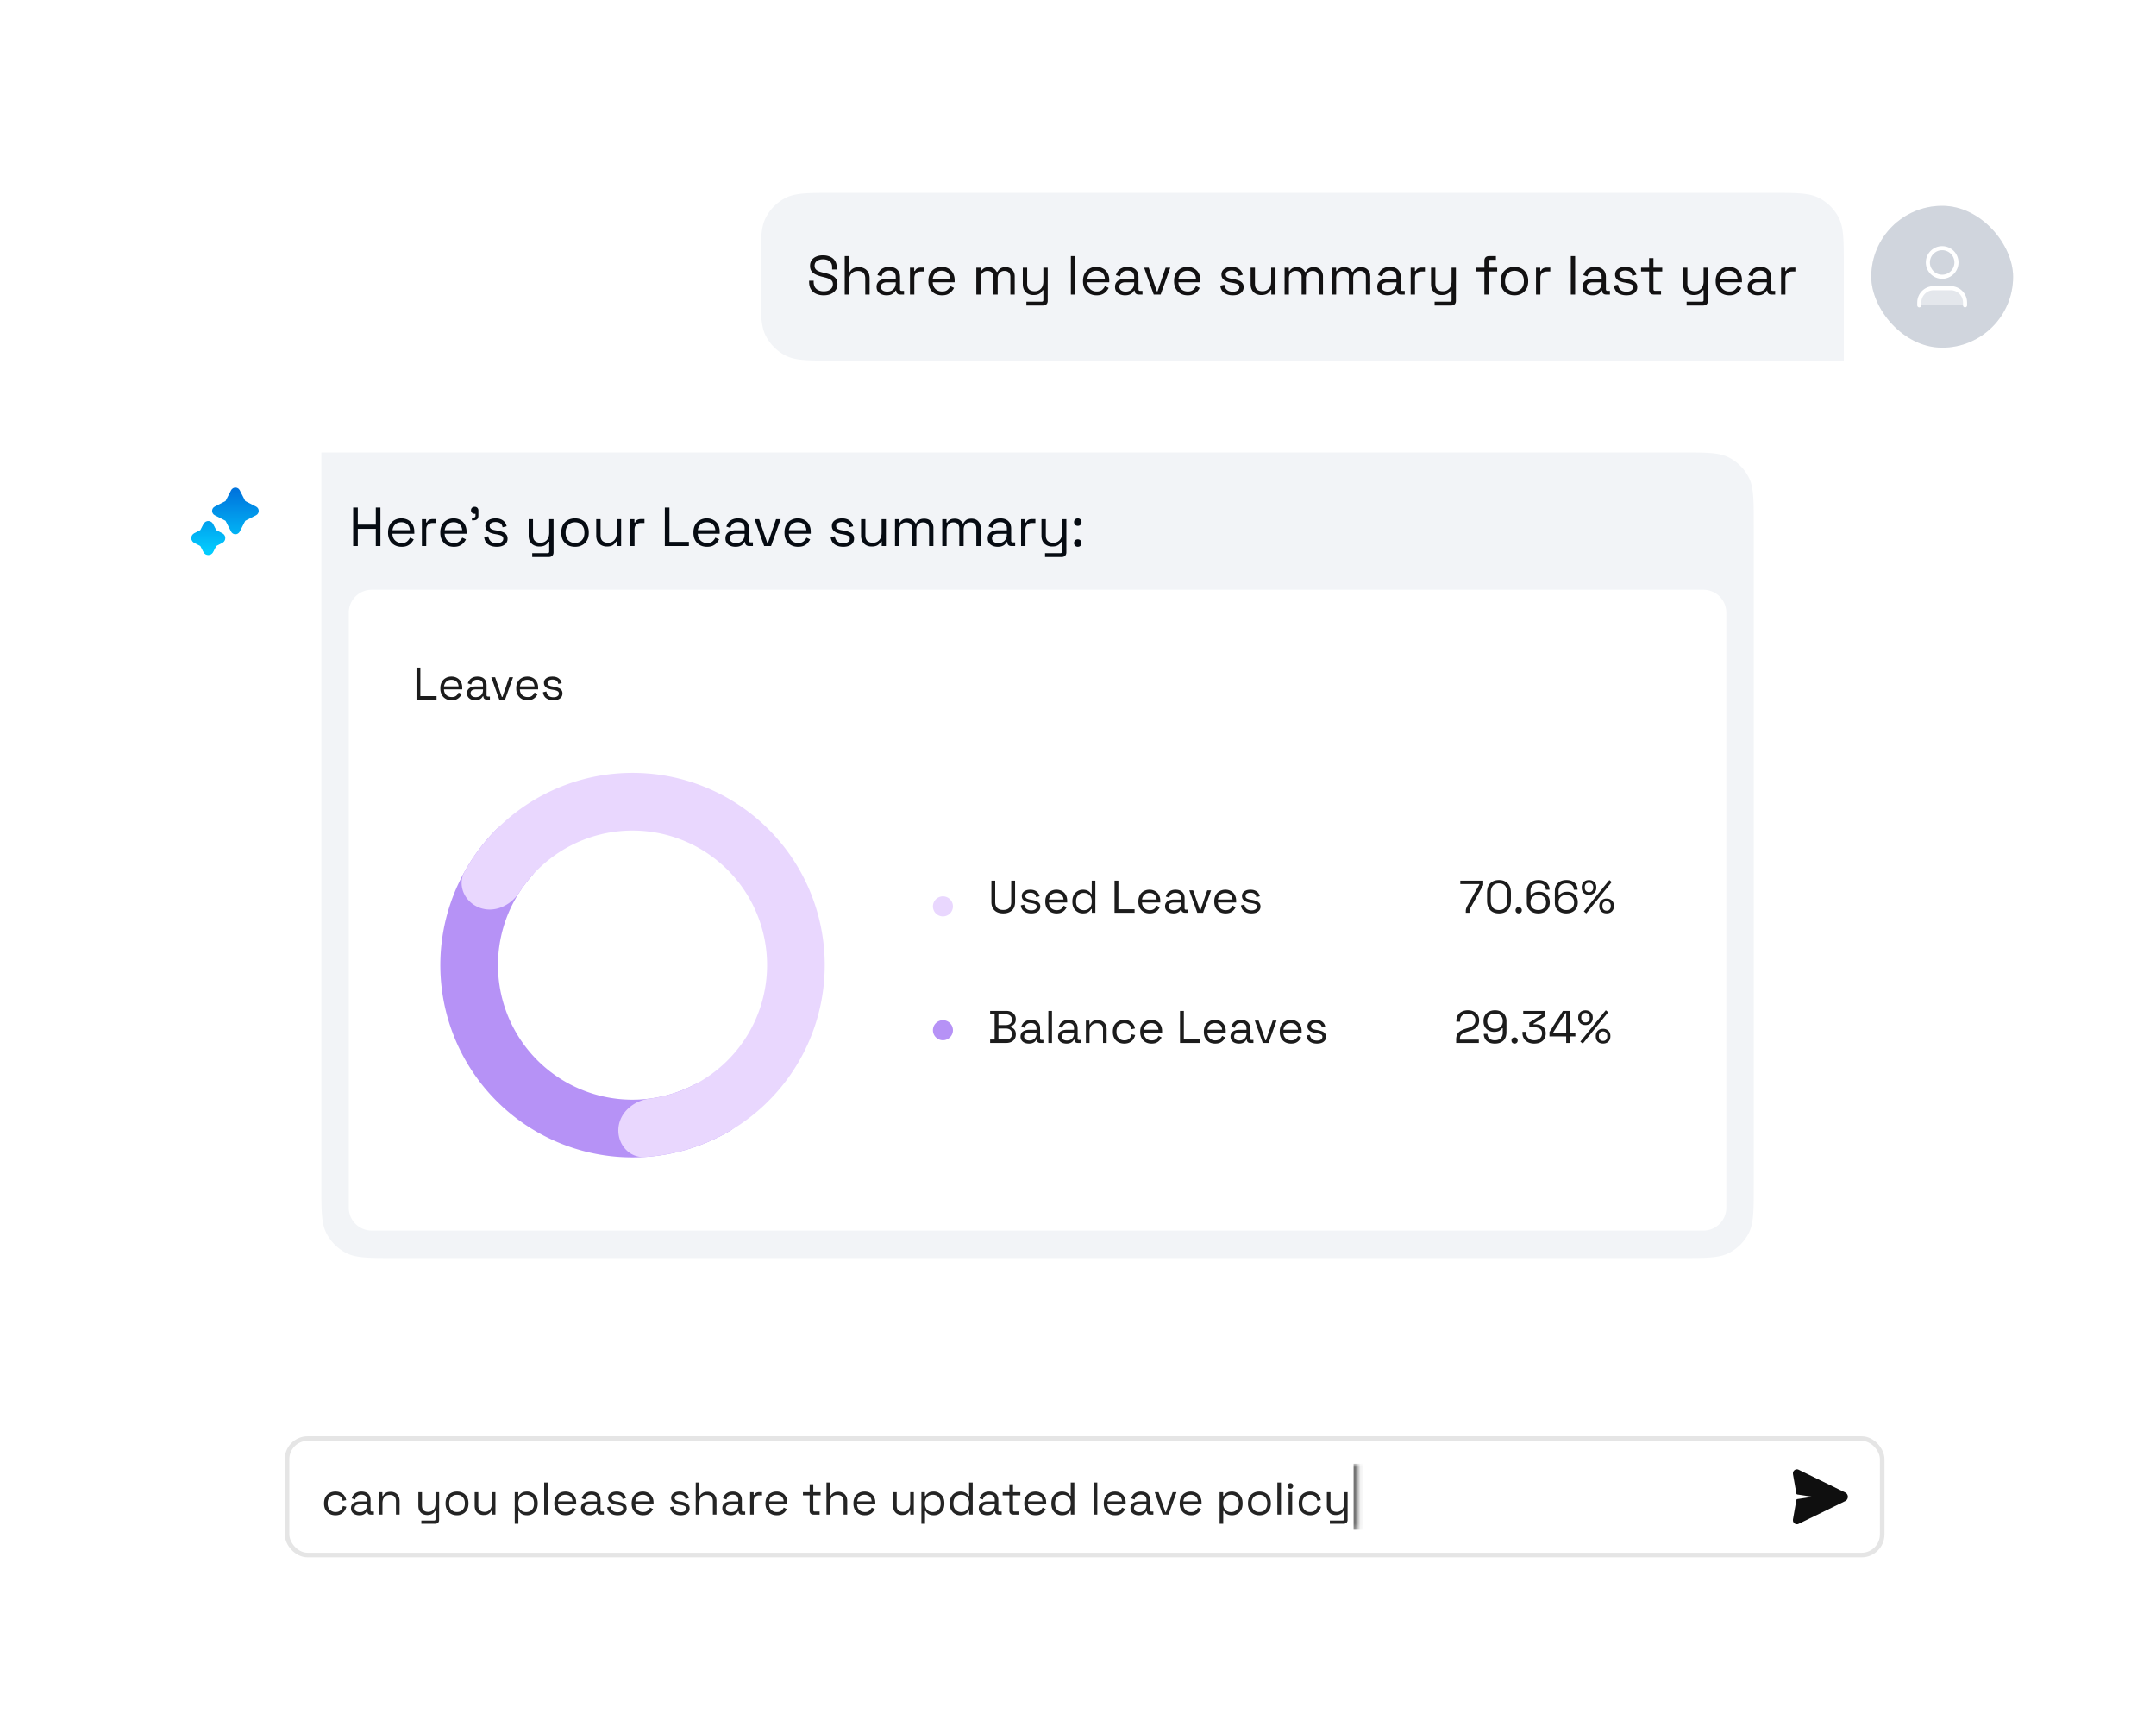 <svg xmlns="http://www.w3.org/2000/svg" width="424" height="337" fill="none" xmlns:v="https://vecta.io/nano"><style><![CDATA[.B{fill:#fff}.C{stroke-linejoin:round}.D{fill:#1c1c1c}.E{stroke-width:1.17}.F{color-interpolation-filters:sRGB}]]></style><g filter="url(#B)" class="B"><path d="M20 24.5a4.5 4.5 0 0 1 4.5-4.5h378a4.5 4.5 0 0 1 4.5 4.5v291a4.5 4.5 0 0 1-4.5 4.5h-378a4.5 4.5 0 0 1-4.5-4.5v-291z"/></g><path d="M149.602 52.31c0-5.041 0-7.561.981-9.486.862-1.693 2.239-3.07 3.933-3.933 1.925-.981 4.445-.981 9.486-.981h184.2c5.04 0 7.56 0 9.485.981a9 9 0 0 1 3.934 3.933c.981 1.925.981 4.446.981 9.486v18.6h-198.6c-5.041 0-7.561 0-9.486-.981a8.99 8.99 0 0 1-3.933-3.933c-.981-1.925-.981-4.445-.981-9.486v-4.2z" fill="#f2f4f7"/><path d="M161.982 58.061c-.547 0-1.037-.097-1.469-.292a2.34 2.34 0 0 1-1.026-.875c-.245-.396-.367-.889-.367-1.48v-.227h.896v.227c0 .626.184 1.094.551 1.404.367.302.839.454 1.415.454.59 0 1.04-.133 1.35-.4s.464-.601.464-1.004c0-.281-.072-.504-.216-.67-.136-.166-.331-.299-.583-.4-.252-.108-.547-.202-.885-.281l-.562-.14a6.27 6.27 0 0 1-1.166-.421 2.12 2.12 0 0 1-.8-.648c-.187-.274-.28-.623-.28-1.048s.104-.792.313-1.102c.216-.31.515-.547.896-.713.389-.166.835-.248 1.339-.248.512 0 .969.09 1.372.27.41.173.731.432.961.778.238.338.357.767.357 1.285v.454h-.897v-.454c0-.367-.079-.662-.237-.886-.152-.223-.364-.389-.638-.497-.266-.108-.572-.162-.918-.162-.496 0-.896.112-1.198.335-.303.216-.454.526-.454.929 0 .266.065.482.194.648s.314.302.551.41c.238.101.522.191.853.27l.562.14c.439.094.832.223 1.177.389.353.158.634.378.843.659.208.274.313.634.313 1.08s-.112.835-.335 1.166-.54.59-.95.778c-.404.18-.879.27-1.426.27zm4.139-.151v-7.56h.854v3.121h.151c.072-.158.18-.306.324-.443.151-.144.342-.263.572-.356.238-.094.537-.14.897-.14.396 0 .748.086 1.058.259a1.85 1.85 0 0 1 .756.734c.187.317.281.713.281 1.188v3.197h-.853v-3.132c0-.526-.134-.907-.4-1.145-.259-.238-.612-.356-1.058-.356-.512 0-.929.166-1.253.497-.317.331-.475.824-.475 1.48v2.657h-.854zm8.244.151a2.53 2.53 0 0 1-1.005-.194c-.302-.13-.54-.317-.712-.562s-.26-.544-.26-.896c0-.36.087-.655.26-.886.172-.238.41-.414.712-.529.303-.122.641-.184 1.016-.184h1.782v-.389c0-.374-.112-.67-.335-.886-.216-.216-.54-.324-.972-.324-.425 0-.756.104-.994.313-.237.202-.399.475-.486.821l-.799-.259c.086-.295.223-.562.41-.799a1.96 1.96 0 0 1 .746-.583c.316-.151.694-.227 1.134-.227.676 0 1.202.176 1.576.529.375.346.562.835.562 1.469v2.387c0 .216.101.324.302.324h.486v.724h-.745c-.237 0-.428-.065-.572-.194a.71.71 0 0 1-.216-.54v-.054h-.13a2.57 2.57 0 0 1-.324.432c-.129.144-.309.263-.54.356-.23.101-.529.151-.896.151zm.097-.734c.504 0 .911-.148 1.22-.443.317-.302.476-.724.476-1.264v-.119h-1.75c-.338 0-.619.076-.842.227-.216.144-.324.364-.324.659a.81.81 0 0 0 .334.691c.231.166.526.248.886.248zm4.495.583v-5.281h.832v.648h.151c.093-.23.237-.4.432-.508s.45-.162.767-.162h.626v.778h-.68c-.382 0-.692.108-.929.324-.231.209-.346.536-.346.983v3.218h-.853zm6.3.151c-.532 0-1-.112-1.404-.335a2.41 2.41 0 0 1-.939-.961c-.223-.41-.335-.886-.335-1.426v-.13c0-.547.112-1.026.335-1.436a2.36 2.36 0 0 1 .929-.95c.396-.23.849-.346 1.36-.346a2.63 2.63 0 0 1 1.318.324c.382.209.68.511.896.907s.324.86.324 1.393v.389h-4.309c.022.569.205 1.015.551 1.339.346.317.778.475 1.296.475.454 0 .803-.104 1.048-.313s.432-.457.561-.745l.735.356c-.108.223-.26.446-.454.67-.187.223-.436.41-.745.562-.303.151-.691.227-1.167.227zm-1.814-3.272h3.434c-.028-.49-.198-.871-.507-1.145-.303-.274-.691-.41-1.167-.41-.482 0-.878.137-1.188.41s-.5.655-.572 1.145zm8.56 3.121v-5.281h.832v.659h.151c.101-.187.267-.36.497-.518s.554-.238.972-.238c.41 0 .742.09.994.27a1.58 1.58 0 0 1 .561.659h.151a1.73 1.73 0 0 1 .551-.659c.252-.18.601-.27 1.048-.27.353 0 .662.072.929.216s.475.353.626.626c.158.266.238.587.238.961v3.575h-.854v-3.499c0-.353-.104-.63-.313-.832-.201-.209-.486-.313-.853-.313a1.3 1.3 0 0 0-.961.378c-.245.252-.367.616-.367 1.091v3.175h-.854v-3.499c0-.353-.104-.63-.313-.832-.201-.209-.486-.313-.853-.313a1.3 1.3 0 0 0-.961.378c-.245.252-.367.616-.367 1.091v3.175h-.854zm9.845 2.16v-.756h3.024c.209 0 .313-.108.313-.324v-1.922h-.151c-.072.151-.184.302-.335.454-.144.144-.335.263-.572.356-.238.086-.537.13-.897.13a2.29 2.29 0 0 1-1.058-.248 1.85 1.85 0 0 1-.756-.734c-.18-.324-.27-.72-.27-1.188v-3.208h.853v3.143c0 .518.13.896.389 1.134.266.238.623.356 1.069.356.504 0 .918-.166 1.242-.497s.486-.824.486-1.48v-2.657h.853v6.512c0 .288-.082.515-.248.68-.158.166-.392.248-.702.248h-3.24zm8.75-2.16v-7.56h.853v7.56h-.853zm5.066.151c-.533 0-1.001-.112-1.404-.335a2.42 2.42 0 0 1-.94-.961c-.223-.41-.334-.886-.334-1.426v-.13c0-.547.111-1.026.334-1.436s.533-.727.929-.95c.396-.23.85-.346 1.361-.346a2.63 2.63 0 0 1 1.318.324c.381.209.68.511.896.907s.324.86.324 1.393v.389h-4.309c.021.569.205 1.015.551 1.339.345.317.777.475 1.296.475.453 0 .802-.104 1.047-.313s.432-.457.562-.745l.734.356c-.108.223-.259.446-.453.67a2.24 2.24 0 0 1-.746.562c-.302.151-.691.227-1.166.227zm-1.814-3.272h3.434c-.029-.49-.198-.871-.508-1.145-.302-.274-.691-.41-1.166-.41-.482 0-.878.137-1.188.41s-.5.655-.572 1.145zm7.406 3.272a2.52 2.52 0 0 1-1.004-.194c-.303-.13-.54-.317-.713-.562s-.259-.544-.259-.896c0-.36.086-.655.259-.886.173-.238.41-.414.713-.529.302-.122.641-.184 1.015-.184h1.782v-.389c0-.374-.112-.67-.335-.886-.216-.216-.54-.324-.972-.324-.425 0-.756.104-.993.313-.238.202-.4.475-.486.821l-.8-.259c.087-.295.224-.562.411-.799a1.95 1.95 0 0 1 .745-.583c.317-.151.695-.227 1.134-.227.677 0 1.202.176 1.577.529.374.346.561.835.561 1.469v2.387c0 .216.101.324.303.324h.486v.724h-.745c-.238 0-.429-.065-.573-.194a.71.71 0 0 1-.216-.54v-.054h-.129c-.08.137-.188.281-.324.432-.13.144-.31.263-.54.356-.231.101-.53.151-.897.151zm.097-.734c.504 0 .911-.148 1.221-.443.317-.302.475-.724.475-1.264v-.119h-1.75c-.338 0-.619.076-.842.227-.216.144-.324.364-.324.659s.112.526.335.691c.23.166.525.248.885.248zm5.539.583l-1.89-5.281h.907l1.588 4.644h.151l1.588-4.644h.907l-1.89 5.281h-1.361zm6.681.151c-.533 0-1.001-.112-1.404-.335a2.41 2.41 0 0 1-.94-.961c-.223-.41-.335-.886-.335-1.426v-.13c0-.547.112-1.026.335-1.436a2.36 2.36 0 0 1 .929-.95c.396-.23.849-.346 1.361-.346.496 0 .936.108 1.317.324a2.22 2.22 0 0 1 .897.907c.216.396.324.86.324 1.393v.389h-4.31c.022.569.206 1.015.551 1.339.346.317.778.475 1.296.475.454 0 .803-.104 1.048-.313s.432-.457.561-.745l.735.356c-.108.223-.259.446-.454.67-.187.223-.435.41-.745.562-.302.151-.691.227-1.166.227zm-1.815-3.272h3.435c-.029-.49-.198-.871-.508-1.145-.302-.274-.691-.41-1.166-.41-.483 0-.879.137-1.188.41s-.501.655-.573 1.145zm10.688 3.272c-.655 0-1.209-.151-1.663-.454-.446-.302-.716-.781-.81-1.436l.81-.184c.058.346.166.619.324.821.158.194.353.335.583.421a2.38 2.38 0 0 0 .756.119c.396 0 .709-.079.94-.238s.345-.371.345-.637c0-.274-.111-.464-.334-.572-.216-.115-.515-.209-.897-.281l-.443-.076a3.98 3.98 0 0 1-.928-.27c-.281-.122-.504-.288-.67-.497s-.248-.472-.248-.788c0-.475.183-.846.55-1.112s.854-.4 1.458-.4c.598 0 1.08.137 1.448.41.374.266.615.644.723 1.134l-.799.205c-.065-.382-.22-.648-.464-.799-.245-.158-.548-.238-.908-.238s-.644.068-.853.205a.64.64 0 0 0-.313.583c0 .252.097.439.292.562.201.115.468.202.799.259l.443.076a5.21 5.21 0 0 1 1.004.27 1.6 1.6 0 0 1 .713.475c.18.209.27.482.27.821 0 .518-.195.918-.583 1.199-.382.281-.897.421-1.545.421zm5.588-.054c-.382 0-.735-.083-1.059-.248a1.85 1.85 0 0 1-.756-.734c-.18-.331-.27-.731-.27-1.199v-3.197h.853v3.132c0 .526.13.907.389 1.145.267.238.623.356 1.069.356.504 0 .918-.166 1.242-.497s.486-.824.486-1.48v-2.657h.854v5.281h-.832v-.896h-.151c-.115.252-.313.482-.594.691-.281.202-.691.302-1.231.302zm4.593-.097v-5.281h.831v.659h.152c.1-.187.266-.36.496-.518s.555-.238.972-.238c.411 0 .742.09.994.27a1.59 1.59 0 0 1 .562.659h.151a1.72 1.72 0 0 1 .551-.659c.252-.18.601-.27 1.047-.27.353 0 .663.072.929.216s.475.353.626.626c.159.266.238.587.238.961v3.575h-.853v-3.499c0-.353-.105-.63-.313-.832-.202-.209-.486-.313-.854-.313-.388 0-.709.126-.961.378-.245.252-.367.616-.367 1.091v3.175h-.853v-3.499c0-.353-.105-.63-.313-.832-.202-.209-.486-.313-.854-.313-.388 0-.709.126-.961.378-.245.252-.367.616-.367 1.091v3.175h-.853zm9.292 0v-5.281h.831v.659h.151c.101-.187.267-.36.497-.518s.555-.238.972-.238c.411 0 .742.09.994.27a1.58 1.58 0 0 1 .561.659h.152c.122-.259.306-.479.55-.659.252-.18.602-.27 1.048-.27.353 0 .662.072.929.216s.475.353.626.626c.159.266.238.587.238.961v3.575h-.853v-3.499c0-.353-.105-.63-.314-.832-.201-.209-.486-.313-.853-.313a1.3 1.3 0 0 0-.961.378c-.245.252-.367.616-.367 1.091v3.175h-.853v-3.499c0-.353-.105-.63-.314-.832-.201-.209-.486-.313-.853-.313a1.3 1.3 0 0 0-.961.378c-.245.252-.367.616-.367 1.091v3.175h-.853zm10.911.151a2.52 2.52 0 0 1-1.004-.194c-.302-.13-.54-.317-.713-.562s-.259-.544-.259-.896c0-.36.086-.655.259-.886.173-.238.411-.414.713-.529.302-.122.641-.184 1.015-.184h1.782v-.389c0-.374-.111-.67-.335-.886-.216-.216-.54-.324-.972-.324-.424 0-.756.104-.993.313-.238.202-.4.475-.486.821l-.799-.259c.086-.295.223-.562.41-.799.187-.245.436-.439.745-.583.317-.151.695-.227 1.134-.227.677 0 1.203.176 1.577.529.374.346.562.835.562 1.469v2.387c0 .216.1.324.302.324h.486v.724h-.745c-.238 0-.429-.065-.573-.194a.71.71 0 0 1-.216-.54v-.054h-.129a2.57 2.57 0 0 1-.324.432c-.13.144-.31.263-.54.356-.231.101-.529.151-.897.151zm.098-.734c.504 0 .91-.148 1.22-.443.317-.302.475-.724.475-1.264v-.119h-1.749c-.339 0-.62.076-.843.227-.216.144-.324.364-.324.659s.112.526.335.691c.23.166.526.248.886.248zm4.495.583v-5.281h.831v.648h.151a.98.98 0 0 1 .432-.508c.195-.108.45-.162.767-.162h.627v.778h-.681c-.381 0-.691.108-.929.324-.23.209-.345.536-.345.983v3.218h-.853zm4.708 2.16v-.756h3.024c.209 0 .313-.108.313-.324v-1.922h-.151c-.072.151-.184.302-.335.454-.144.144-.335.263-.572.356-.238.086-.537.13-.897.13a2.29 2.29 0 0 1-1.058-.248 1.85 1.85 0 0 1-.756-.734c-.18-.324-.27-.72-.27-1.188v-3.208h.853v3.143c0 .518.13.896.389 1.134.266.238.623.356 1.069.356.504 0 .918-.166 1.242-.497s.486-.824.486-1.48v-2.657h.853v6.512c0 .288-.083.515-.248.68-.159.166-.393.248-.702.248h-3.24zm9.786-2.16v-4.536h-1.62v-.745h1.62v-1.35c0-.288.079-.515.238-.68.165-.166.399-.248.702-.248h1.328v.734h-1.091c-.216 0-.324.108-.324.324v1.22h1.664v.745h-1.664v4.536h-.853zm5.918.151c-.533 0-1.004-.112-1.415-.335a2.43 2.43 0 0 1-.95-.94c-.223-.41-.335-.893-.335-1.447v-.14c0-.547.112-1.026.335-1.436a2.41 2.41 0 0 1 .95-.95c.411-.223.882-.335 1.415-.335s1.001.112 1.404.335c.411.223.727.54.951.95.23.41.345.889.345 1.436v.14c0 .554-.115 1.037-.345 1.447-.224.403-.54.716-.951.94-.403.223-.871.335-1.404.335zm0-.767c.562 0 1.008-.176 1.339-.529.339-.36.508-.842.508-1.447v-.097c0-.605-.169-1.084-.508-1.436-.331-.36-.777-.54-1.339-.54-.554 0-1.001.18-1.339.54-.338.353-.508.832-.508 1.436v.097c0 .605.17 1.087.508 1.447.338.353.785.529 1.339.529zm4.236.616v-5.281h.831v.648h.151a.98.98 0 0 1 .432-.508c.195-.108.45-.162.767-.162h.627v.778h-.681c-.381 0-.691.108-.929.324-.23.209-.345.536-.345.983v3.218h-.853zm6.845 0v-7.56h.853v7.56h-.853zm4.267.151a2.53 2.53 0 0 1-1.005-.194c-.302-.13-.54-.317-.712-.562s-.26-.544-.26-.896c0-.36.087-.655.26-.886.172-.238.41-.414.712-.529.303-.122.641-.184 1.016-.184h1.782v-.389c0-.374-.112-.67-.335-.886-.216-.216-.54-.324-.972-.324-.425 0-.756.104-.994.313-.237.202-.399.475-.486.821l-.799-.259c.086-.295.223-.562.41-.799a1.96 1.96 0 0 1 .746-.583c.316-.151.694-.227 1.134-.227.676 0 1.202.176 1.576.529.375.346.562.835.562 1.469v2.387c0 .216.101.324.302.324h.486v.724h-.745c-.237 0-.428-.065-.572-.194a.71.71 0 0 1-.216-.54v-.054h-.13a2.57 2.57 0 0 1-.324.432c-.129.144-.309.263-.54.356-.23.101-.529.151-.896.151zm.097-.734c.504 0 .911-.148 1.22-.443.317-.302.476-.724.476-1.264v-.119h-1.75c-.338 0-.619.076-.842.227-.216.144-.324.364-.324.659a.81.81 0 0 0 .334.691c.231.166.526.248.886.248zm6.58.734c-.655 0-1.209-.151-1.663-.454-.446-.302-.716-.781-.81-1.436l.81-.184c.058.346.166.619.324.821a1.36 1.36 0 0 0 .583.421 2.38 2.38 0 0 0 .756.119c.396 0 .71-.079.94-.238s.346-.371.346-.637c0-.274-.112-.464-.335-.572-.216-.115-.515-.209-.897-.281l-.442-.076a3.99 3.99 0 0 1-.929-.27c-.281-.122-.504-.288-.67-.497s-.248-.472-.248-.788c0-.475.183-.846.551-1.112s.853-.4 1.458-.4c.597 0 1.08.137 1.447.41.374.266.615.644.723 1.134l-.799.205c-.065-.382-.219-.648-.464-.799-.245-.158-.547-.238-.907-.238s-.645.068-.854.205c-.208.13-.313.324-.313.583 0 .252.097.439.292.562.201.115.468.202.799.259l.443.076a5.21 5.21 0 0 1 1.004.27c.303.108.54.266.713.475.18.209.27.482.27.821 0 .518-.194.918-.583 1.199-.382.281-.897.421-1.545.421zm5.396-.151c-.302 0-.536-.083-.702-.248-.158-.166-.238-.392-.238-.68v-3.607h-1.587v-.745h1.587V50.75h.854v1.879h1.728v.745h-1.728v3.478c0 .216.104.324.313.324h1.177v.734h-1.404zm6.435 2.16v-.756h3.024c.208 0 .313-.108.313-.324v-1.922h-.151c-.072.151-.184.302-.335.454-.144.144-.335.263-.573.356-.237.086-.536.13-.896.13a2.29 2.29 0 0 1-1.058-.248 1.85 1.85 0 0 1-.756-.734c-.18-.324-.27-.72-.27-1.188v-3.208h.853v3.143c0 .518.129.896.389 1.134.266.238.622.356 1.069.356.504 0 .918-.166 1.242-.497s.486-.824.486-1.48v-2.657h.853v6.512c0 .288-.083.515-.248.68-.159.166-.393.248-.702.248h-3.24zm8.395-2.009c-.533 0-1.001-.112-1.404-.335a2.41 2.41 0 0 1-.94-.961c-.223-.41-.335-.886-.335-1.426v-.13c0-.547.112-1.026.335-1.436a2.36 2.36 0 0 1 .929-.95c.396-.23.849-.346 1.361-.346.496 0 .936.108 1.317.324a2.22 2.22 0 0 1 .897.907c.216.396.324.86.324 1.393v.389h-4.31c.022.569.206 1.015.551 1.339.346.317.778.475 1.296.475.454 0 .803-.104 1.048-.313s.432-.457.561-.745l.735.356c-.108.223-.259.446-.454.67-.187.223-.435.41-.745.562-.302.151-.691.227-1.166.227zm-1.815-3.272h3.435c-.029-.49-.198-.871-.508-1.145-.302-.274-.691-.41-1.166-.41-.483 0-.879.137-1.188.41s-.501.655-.573 1.145zm7.407 3.272a2.53 2.53 0 0 1-1.005-.194c-.302-.13-.54-.317-.712-.562s-.26-.544-.26-.896c0-.36.087-.655.26-.886.172-.238.41-.414.712-.529.303-.122.641-.184 1.016-.184h1.782v-.389c0-.374-.112-.67-.335-.886-.216-.216-.54-.324-.972-.324-.425 0-.756.104-.994.313-.237.202-.399.475-.486.821l-.799-.259c.086-.295.223-.562.41-.799a1.96 1.96 0 0 1 .746-.583c.316-.151.694-.227 1.134-.227.676 0 1.202.176 1.576.529.375.346.562.835.562 1.469v2.387c0 .216.101.324.302.324h.486v.724h-.745c-.237 0-.428-.065-.572-.194a.71.71 0 0 1-.216-.54v-.054h-.13a2.57 2.57 0 0 1-.324.432c-.129.144-.309.263-.54.356-.23.101-.529.151-.896.151zm.097-.734c.504 0 .911-.148 1.22-.443.317-.302.476-.724.476-1.264v-.119h-1.75c-.338 0-.619.076-.842.227-.216.144-.324.364-.324.659a.81.81 0 0 0 .334.691c.231.166.526.248.886.248zm4.495.583v-5.281h.831v.648h.152c.093-.23.237-.4.432-.508s.45-.162.766-.162h.627v.778h-.681c-.381 0-.691.108-.928.324-.231.209-.346.536-.346.983v3.218h-.853z" fill="#121112"/><rect x="368" y="40.46" width="27.9" height="27.9" rx="13.95" fill="#f5f5f5"/><rect x="368" y="40.46" width="27.9" height="27.9" rx="13.95" fill="#d0d5dd"/><path d="M377.445 59.334c0-1.477 1.198-2.674 2.674-2.674h3.652c1.477 0 2.674 1.197 2.674 2.674v.701h-9v-.701z" fill="#e4e7ec"/><path d="M386.445 60.035v-.562c0-1.553-1.259-2.812-2.812-2.812h-3.375c-1.553 0-2.813 1.259-2.813 2.813v.563m7.313-8.437c0 1.553-1.259 2.813-2.813 2.813s-2.812-1.259-2.812-2.812 1.259-2.812 2.812-2.812 2.813 1.259 2.813 2.813z" stroke="#fff" stroke-width=".802" stroke-linecap="round" class="C"/><g filter="url(#C)"><rect x="30.797" y="88.955" width="27" height="27" rx="13.5" shape-rendering="crispEdges" class="B"/><g clip-path="url(#E)"><use href="#G" opacity=".12" fill="url(#D)" stroke="url(#D)" stroke-width="1.35" class="C"/><path d="M45.968 96.656a.37.37 0 0 1 .658 0l1.124 2.187a.37.37 0 0 0 .16.16l2.187 1.123a.37.37 0 0 1 0 .658l-2.187 1.124c-.069.035-.125.091-.16.16l-1.123 2.186a.37.37 0 0 1-.658 0l-1.123-2.186c-.035-.069-.091-.125-.16-.16l-2.187-1.124a.37.37 0 0 1 0-.658l2.187-1.123a.37.37 0 0 0 .16-.16l1.124-2.187z" fill="url(#D)"/><path d="M40.615 103.335a.39.39 0 0 1 .696 0l.657 1.279c.037.073.097.132.169.169l1.279.657c.283.146.283.551 0 .697l-1.279.657a.4.4 0 0 0-.169.169l-.657 1.28c-.146.283-.551.283-.696 0l-.657-1.28c-.037-.072-.096-.131-.169-.169l-1.279-.657c-.283-.146-.283-.551 0-.697l1.279-.657c.073-.037.132-.096.169-.169l.657-1.279z" fill="url(#D)"/><path d="M45.968 96.656C46.105 96.388 46.488 96.388 46.626 96.656L47.749 98.843C47.785 98.912 47.841 98.968 47.909 99.003L50.096 100.126C50.364 100.264 50.364 100.647 50.096 100.784L47.909 101.908C47.841 101.943 47.785 101.999 47.749 102.068L46.626 104.254C46.488 104.522 46.105 104.522 45.968 104.254L44.844 102.068C44.809 101.999 44.753 101.943 44.684 101.908L42.498 100.784C42.23 100.647 42.23 100.264 42.498 100.126L44.684 99.003C44.753 98.968 44.809 98.912 44.844 98.843L45.968 96.656Z" stroke="url(#D)" class="C E"/><use href="#G" stroke="url(#D)" class="C E"/></g></g><path d="M63.195 88.955h267.3c5.041 0 7.561 0 9.486.981 1.694.863 3.071 2.24 3.933 3.933.981 1.925.981 4.445.981 9.486v129.6c0 5.041 0 7.561-.981 9.486-.862 1.693-2.239 3.07-3.933 3.933-1.925.981-4.445.981-9.486.981h-252.9c-5.04 0-7.561 0-9.486-.981a9 9 0 0 1-3.933-3.933c-.981-1.925-.981-4.445-.981-9.486v-144z" fill="#f2f4f7"/><path d="M69.458 107.355v-7.56h.907v3.359h3.542v-3.359h.907v7.56h-.907v-3.38h-3.542v3.38h-.907zm9.539.151c-.533 0-1.001-.111-1.404-.335-.403-.23-.716-.55-.94-.961s-.335-.885-.335-1.425v-.13c0-.547.112-1.026.335-1.436s.533-.728.929-.951c.396-.23.85-.345 1.361-.345.497 0 .936.108 1.318.324.382.208.68.511.896.907s.324.86.324 1.393v.389h-4.309c.022.569.205 1.015.551 1.339.346.317.778.475 1.296.475.454 0 .803-.104 1.048-.313s.432-.457.562-.745l.734.356c-.108.223-.259.447-.454.67-.187.223-.436.41-.745.561-.302.152-.691.227-1.166.227zm-1.814-3.272h3.434c-.029-.49-.198-.871-.508-1.145-.302-.274-.691-.41-1.166-.41-.482 0-.878.136-1.188.41s-.5.655-.572 1.145zm5.787 3.121v-5.281h.832v.648h.151c.094-.231.238-.4.432-.508s.45-.162.767-.162h.626v.778h-.68c-.382 0-.691.108-.929.324-.23.209-.346.536-.346.983v3.218h-.853zm6.3.151c-.533 0-1.001-.111-1.404-.335-.403-.23-.716-.55-.94-.961s-.335-.885-.335-1.425v-.13c0-.547.112-1.026.335-1.436s.533-.728.929-.951c.396-.23.85-.345 1.361-.345.497 0 .936.108 1.318.324.382.208.68.511.896.907s.324.86.324 1.393v.389h-4.309c.022.569.205 1.015.551 1.339.346.317.778.475 1.296.475.454 0 .803-.104 1.048-.313s.432-.457.562-.745l.734.356c-.108.223-.259.447-.454.67-.187.223-.436.41-.745.561-.302.152-.691.227-1.166.227zm-1.814-3.272h3.434c-.029-.49-.198-.871-.508-1.145-.302-.274-.691-.41-1.166-.41-.482 0-.878.136-1.188.41s-.5.655-.572 1.145zm5.352-1.933v-.54h.313a.34.34 0 0 0 .389-.389v-.346h-.151c-.209 0-.385-.065-.529-.194-.137-.13-.205-.292-.205-.486 0-.209.068-.378.205-.508.144-.13.32-.194.529-.194s.382.068.518.205.205.31.205.518v1.005c0 .619-.31.929-.929.929h-.346zm4.882 5.205c-.655 0-1.21-.151-1.663-.453-.446-.303-.716-.782-.81-1.437l.81-.183c.058.345.166.619.324.82.158.195.353.335.583.422a2.38 2.38 0 0 0 .756.118c.396 0 .709-.079.94-.237s.346-.371.346-.637c0-.274-.112-.465-.335-.573-.216-.115-.515-.209-.896-.281l-.443-.075c-.338-.058-.648-.148-.929-.27s-.504-.288-.67-.497-.248-.472-.248-.788c0-.476.184-.846.551-1.113s.853-.399 1.458-.399c.598 0 1.08.136 1.447.41.374.266.616.644.724 1.134l-.799.205c-.065-.381-.22-.648-.464-.799-.245-.158-.547-.238-.907-.238s-.644.069-.853.206a.64.64 0 0 0-.313.583c0 .252.097.439.292.561.202.116.468.202.799.26l.443.075a5.24 5.24 0 0 1 1.004.27c.302.108.54.267.713.475.18.209.27.483.27.821 0 .519-.194.918-.583 1.199-.382.281-.896.421-1.544.421zm6.978 2.009v-.756h3.024c.209 0 .314-.108.314-.324v-1.922h-.152c-.072.151-.183.302-.334.453a1.66 1.66 0 0 1-.573.357c-.237.086-.536.129-.896.129a2.3 2.3 0 0 1-1.059-.248c-.316-.166-.568-.411-.756-.735-.18-.324-.27-.72-.27-1.188v-3.207h.854v3.143c0 .518.129.896.388 1.134.267.237.623.356 1.07.356.504 0 .918-.166 1.242-.497s.486-.824.486-1.479v-2.657h.853v6.512c0 .288-.083.515-.249.681-.158.165-.392.248-.702.248h-3.24zm8.417-2.009c-.533 0-1.005-.111-1.415-.335a2.43 2.43 0 0 1-.95-.939c-.224-.411-.335-.893-.335-1.447v-.141c0-.547.111-1.026.335-1.436.23-.411.547-.727.95-.951.41-.223.882-.334 1.415-.334s1.001.111 1.404.334c.41.224.727.54.95.951.231.41.346.889.346 1.436v.141c0 .554-.115 1.036-.346 1.447a2.34 2.34 0 0 1-.95.939c-.403.224-.871.335-1.404.335zm0-.767c.561 0 1.008-.176 1.339-.529.338-.36.508-.842.508-1.447v-.097c0-.605-.17-1.084-.508-1.437-.331-.36-.778-.54-1.339-.54-.555 0-1.001.18-1.339.54-.339.353-.508.832-.508 1.437v.097c0 .605.169 1.087.508 1.447.338.353.784.529 1.339.529zm6.255.713a2.3 2.3 0 0 1-1.059-.248c-.316-.166-.568-.411-.756-.735-.18-.331-.27-.73-.27-1.198v-3.197h.854v3.132c0 .525.129.907.388 1.145.267.237.623.356 1.07.356.504 0 .918-.166 1.242-.497s.486-.824.486-1.479v-2.657h.853v5.281h-.832v-.896h-.151c-.115.252-.313.482-.594.691-.281.201-.691.302-1.231.302zm4.593-.097v-5.281h.832v.648h.151a.98.98 0 0 1 .432-.508c.194-.108.45-.162.767-.162h.626v.778h-.68c-.382 0-.691.108-.929.324-.23.209-.346.536-.346.983v3.218h-.853zm6.813 0v-7.56h.907v6.739h3.823v.821h-4.73zm8.305.151c-.533 0-1.001-.111-1.404-.335-.403-.23-.717-.55-.94-.961s-.335-.885-.335-1.425v-.13c0-.547.112-1.026.335-1.436s.533-.728.929-.951a2.66 2.66 0 0 1 1.361-.345c.497 0 .936.108 1.317.324.382.208.681.511.897.907s.324.86.324 1.393v.389h-4.309c.021.569.205 1.015.55 1.339.346.317.778.475 1.296.475.454 0 .803-.104 1.048-.313a2.11 2.11 0 0 0 .562-.745l.734.356a3.04 3.04 0 0 1-.454.67c-.187.223-.435.41-.745.561-.302.152-.691.227-1.166.227zm-1.815-3.272h3.435c-.029-.49-.198-.871-.508-1.145-.302-.274-.691-.41-1.166-.41-.483 0-.879.136-1.188.41s-.501.655-.573 1.145zm7.407 3.272c-.367 0-.702-.065-1.004-.194a1.64 1.64 0 0 1-.713-.562c-.173-.245-.259-.543-.259-.896 0-.36.086-.655.259-.886a1.53 1.53 0 0 1 .713-.529c.302-.122.64-.184 1.015-.184h1.782v-.388c0-.375-.112-.67-.335-.886-.216-.216-.54-.324-.972-.324-.425 0-.756.104-.994.313-.237.202-.399.475-.486.821l-.799-.259c.087-.295.223-.562.411-.799a1.95 1.95 0 0 1 .745-.584c.317-.151.695-.226 1.134-.226.677 0 1.202.176 1.577.529.374.345.561.835.561 1.469v2.386c0 .216.101.324.303.324h.486v.724h-.746c-.237 0-.428-.065-.572-.194a.71.71 0 0 1-.216-.54v-.054h-.13c-.079.136-.187.28-.324.432-.129.144-.309.262-.54.356-.23.101-.529.151-.896.151zm.097-.734c.504 0 .911-.148 1.221-.443.316-.302.475-.724.475-1.264v-.118h-1.75c-.338 0-.619.075-.842.226-.216.144-.324.364-.324.659s.111.526.335.691c.23.166.525.249.885.249zm5.539.583l-1.89-5.281h.907l1.588 4.644h.151l1.588-4.644h.907l-1.89 5.281h-1.361zm6.68.151c-.532 0-1-.111-1.404-.335-.403-.23-.716-.55-.939-.961s-.335-.885-.335-1.425v-.13c0-.547.112-1.026.335-1.436s.533-.728.929-.951c.396-.23.849-.345 1.36-.345a2.63 2.63 0 0 1 1.318.324c.382.208.68.511.896.907s.324.86.324 1.393v.389h-4.309c.022.569.205 1.015.551 1.339.346.317.778.475 1.296.475.454 0 .803-.104 1.048-.313s.432-.457.561-.745l.735.356c-.108.223-.26.447-.454.67-.187.223-.436.41-.745.561-.303.152-.691.227-1.167.227zm-1.814-3.272h3.434c-.028-.49-.198-.871-.507-1.145-.303-.274-.691-.41-1.167-.41-.482 0-.878.136-1.188.41s-.5.655-.572 1.145zm10.688 3.272c-.655 0-1.21-.151-1.663-.453-.447-.303-.717-.782-.81-1.437l.81-.183c.057.345.165.619.324.82.158.195.353.335.583.422.238.079.49.118.756.118.396 0 .709-.079.94-.237s.345-.371.345-.637c0-.274-.111-.465-.335-.573-.216-.115-.514-.209-.896-.281l-.443-.075c-.338-.058-.648-.148-.929-.27s-.504-.288-.669-.497-.249-.472-.249-.788c0-.476.184-.846.551-1.113s.853-.399 1.458-.399c.598 0 1.08.136 1.447.41.375.266.616.644.724 1.134l-.799.205c-.065-.381-.22-.648-.465-.799-.244-.158-.547-.238-.907-.238s-.644.069-.853.206a.64.64 0 0 0-.313.583c0 .252.097.439.291.561.202.116.468.202.8.26l.442.075a5.23 5.23 0 0 1 1.005.27c.302.108.54.267.713.475.18.209.27.483.27.821 0 .519-.195.918-.584 1.199-.381.281-.896.421-1.544.421zm5.587-.054a2.3 2.3 0 0 1-1.058-.248c-.317-.166-.569-.411-.756-.735-.18-.331-.27-.73-.27-1.198v-3.197h.853v3.132c0 .525.13.907.389 1.145.266.237.623.356 1.069.356.504 0 .918-.166 1.242-.497s.486-.824.486-1.479v-2.657h.853v5.281h-.831v-.896h-.152c-.115.252-.313.482-.594.691-.28.201-.691.302-1.231.302zm4.594-.097v-5.281h.831v.659h.151c.101-.188.267-.36.497-.519s.555-.237.972-.237c.411 0 .742.09.994.27.259.18.446.399.561.658h.152c.122-.259.306-.478.55-.658.252-.18.602-.27 1.048-.27.353 0 .662.072.929.216a1.54 1.54 0 0 1 .626.626c.159.266.238.587.238.961v3.575h-.853v-3.499c0-.353-.105-.63-.314-.832-.201-.209-.486-.313-.853-.313a1.3 1.3 0 0 0-.961.378c-.245.252-.367.616-.367 1.091v3.175h-.853v-3.499c0-.353-.105-.63-.314-.832-.201-.209-.486-.313-.853-.313a1.3 1.3 0 0 0-.961.378c-.245.252-.367.616-.367 1.091v3.175h-.853zm9.291 0v-5.281h.832v.659h.151c.101-.188.267-.36.497-.519s.554-.237.972-.237c.41 0 .742.09.994.27.259.18.446.399.561.658h.151a1.73 1.73 0 0 1 .551-.658c.252-.18.601-.27 1.048-.27.353 0 .662.072.929.216a1.54 1.54 0 0 1 .626.626c.158.266.238.587.238.961v3.575h-.854v-3.499c0-.353-.104-.63-.313-.832-.201-.209-.486-.313-.853-.313a1.3 1.3 0 0 0-.961.378c-.245.252-.367.616-.367 1.091v3.175h-.854v-3.499c0-.353-.104-.63-.313-.832-.201-.209-.486-.313-.853-.313a1.3 1.3 0 0 0-.961.378c-.245.252-.367.616-.367 1.091v3.175h-.854zm10.912.151c-.367 0-.702-.065-1.004-.194a1.64 1.64 0 0 1-.713-.562c-.173-.245-.259-.543-.259-.896 0-.36.086-.655.259-.886a1.53 1.53 0 0 1 .713-.529 2.69 2.69 0 0 1 1.015-.184h1.782v-.388c0-.375-.112-.67-.335-.886-.216-.216-.54-.324-.972-.324-.425 0-.756.104-.993.313-.238.202-.4.475-.486.821l-.8-.259c.087-.295.224-.562.411-.799a1.95 1.95 0 0 1 .745-.584c.317-.151.695-.226 1.134-.226.677 0 1.202.176 1.577.529.374.345.561.835.561 1.469v2.386c0 .216.101.324.303.324h.486v.724h-.745c-.238 0-.429-.065-.573-.194a.71.71 0 0 1-.216-.54v-.054h-.129c-.08.136-.188.28-.324.432-.13.144-.31.262-.54.356-.231.101-.53.151-.897.151zm.097-.734c.504 0 .911-.148 1.221-.443.317-.302.475-.724.475-1.264v-.118h-1.75c-.338 0-.619.075-.842.226-.216.144-.324.364-.324.659a.81.81 0 0 0 .335.691c.23.166.525.249.885.249zm4.495.583v-5.281h.832v.648h.151a.98.98 0 0 1 .432-.508c.194-.108.45-.162.767-.162h.626v.778h-.68c-.382 0-.691.108-.929.324-.23.209-.346.536-.346.983v3.218h-.853zm4.709 2.16v-.756h3.024c.208 0 .313-.108.313-.324v-1.922h-.151a1.67 1.67 0 0 1-.335.453 1.66 1.66 0 0 1-.573.357c-.237.086-.536.129-.896.129-.382 0-.734-.083-1.058-.248-.317-.166-.569-.411-.756-.735-.18-.324-.27-.72-.27-1.188v-3.207h.853v3.143c0 .518.129.896.389 1.134.266.237.622.356 1.069.356.504 0 .918-.166 1.242-.497s.486-.824.486-1.479v-2.657h.853v6.512c0 .288-.083.515-.248.681-.159.165-.393.248-.702.248h-3.24zm6.44-2.009a.74.74 0 0 1-.53-.205c-.136-.137-.205-.313-.205-.529s.069-.393.205-.529a.74.74 0 0 1 .53-.206c.216 0 .392.069.529.206s.205.313.205.529-.068.392-.205.529-.313.205-.529.205zm0-4.115a.74.74 0 0 1-.53-.205c-.136-.137-.205-.313-.205-.529s.069-.392.205-.529a.74.74 0 0 1 .53-.205c.216 0 .392.068.529.205s.205.313.205.529-.068.392-.205.529-.313.205-.529.205z" fill="#060b12"/><path d="M68.594 120.455a4.5 4.5 0 0 1 4.5-4.5h261.9a4.5 4.5 0 0 1 4.5 4.5v117a4.5 4.5 0 0 1-4.5 4.5h-261.9a4.5 4.5 0 0 1-4.5-4.5v-117z" class="B"/><path d="M81.911 137.555v-6.3h.756v5.616h3.186v.684h-3.942zm6.921.126c-.444 0-.834-.093-1.17-.279a2.01 2.01 0 0 1-.783-.801c-.186-.342-.279-.738-.279-1.188v-.108c0-.456.093-.855.279-1.197s.444-.606.774-.792c.33-.192.708-.288 1.134-.288a2.19 2.19 0 0 1 1.098.27 1.85 1.85 0 0 1 .747.756c.18.33.27.717.27 1.161v.324h-3.591c.018.474.171.846.459 1.116.288.264.648.396 1.08.396.378 0 .669-.087.873-.261s.36-.381.468-.621l.612.297c-.09.186-.216.372-.378.558a1.86 1.86 0 0 1-.621.468c-.252.126-.576.189-.972.189zm-1.512-2.727h2.862c-.024-.408-.165-.726-.423-.954-.252-.228-.576-.342-.972-.342-.402 0-.732.114-.99.342s-.417.546-.477.954zm6.172 2.727c-.306 0-.585-.054-.837-.162s-.45-.264-.594-.468-.216-.453-.216-.747c0-.3.072-.546.216-.738.144-.198.342-.345.594-.441.252-.102.534-.153.846-.153h1.485v-.324c0-.312-.093-.558-.279-.738-.18-.18-.45-.27-.81-.27-.354 0-.63.087-.828.261-.198.168-.333.396-.405.684l-.666-.216a1.95 1.95 0 0 1 .342-.666 1.63 1.63 0 0 1 .621-.486c.264-.126.579-.189.945-.189.564 0 1.002.147 1.314.441.312.288.468.696.468 1.224v1.989c0 .18.084.27.252.27h.405v.603h-.621c-.198 0-.357-.054-.477-.162-.12-.114-.18-.264-.18-.45v-.045h-.108a2.16 2.16 0 0 1-.27.36c-.108.12-.258.219-.45.297-.192.084-.441.126-.747.126zm.081-.612c.42 0 .759-.123 1.017-.369.264-.252.396-.603.396-1.053v-.099h-1.458c-.282 0-.516.063-.702.189-.18.12-.27.303-.27.549s.093.438.279.576c.192.138.438.207.738.207zm4.616.486l-1.575-4.401h.756l1.323 3.87h.126l1.323-3.87h.756l-1.575 4.401h-1.134zm5.567.126c-.444 0-.834-.093-1.17-.279a2.01 2.01 0 0 1-.783-.801c-.186-.342-.279-.738-.279-1.188v-.108c0-.456.093-.855.279-1.197s.444-.606.774-.792c.33-.192.708-.288 1.134-.288a2.19 2.19 0 0 1 1.098.27 1.85 1.85 0 0 1 .747.756c.18.33.27.717.27 1.161v.324h-3.591c.018.474.171.846.459 1.116.288.264.648.396 1.08.396.378 0 .669-.087.873-.261s.36-.381.468-.621l.612.297c-.09.186-.216.372-.378.558a1.86 1.86 0 0 1-.621.468c-.252.126-.576.189-.972.189zm-1.512-2.727h2.862c-.024-.408-.165-.726-.423-.954-.252-.228-.576-.342-.972-.342-.402 0-.732.114-.99.342s-.417.546-.477.954zm6.595 2.727c-.546 0-1.008-.126-1.386-.378-.372-.252-.597-.651-.675-1.197l.675-.153c.048.288.138.516.27.684a1.13 1.13 0 0 0 .486.351 1.98 1.98 0 0 0 .63.099c.33 0 .591-.066.783-.198s.288-.309.288-.531c0-.228-.093-.387-.279-.477-.18-.096-.429-.174-.747-.234l-.369-.063a3.33 3.33 0 0 1-.774-.225c-.234-.102-.42-.24-.558-.414s-.207-.393-.207-.657a1.08 1.08 0 0 1 .459-.927c.306-.222.711-.333 1.215-.333.498 0 .9.114 1.206.342.312.222.513.537.603.945l-.666.171c-.054-.318-.183-.54-.387-.666-.204-.132-.456-.198-.756-.198s-.537.057-.711.171c-.174.108-.261.27-.261.486 0 .21.081.366.243.468.168.096.39.168.666.216l.369.063c.312.054.591.129.837.225a1.33 1.33 0 0 1 .594.396c.15.174.225.402.225.684 0 .432-.162.765-.486.999-.318.234-.747.351-1.287.351z" class="D"/><path d="M144.609 214.729c1.97 2.434 1.611 6.047-1.09 7.631a37.8 37.8 0 0 1-8.592 3.698 37.79 37.79 0 0 1-29.111-3.383c-4.383-2.473-8.228-5.797-11.309-9.776s-5.337-8.533-6.635-13.395-1.612-9.935-.923-14.92 2.366-9.783 4.933-14.112a37.83 37.83 0 0 1 5.73-7.393c2.21-2.218 5.797-1.662 7.661.855s1.275 6.035-.788 8.391c-1.066 1.218-2.021 2.534-2.85 3.932a26.46 26.46 0 0 0-2.807 20.322 26.45 26.45 0 0 0 4.644 9.377 26.46 26.46 0 0 0 7.916 6.843c3.068 1.732 6.451 2.833 9.95 3.24s7.045.11 10.428-.872a26.45 26.45 0 0 0 4.52-1.775c2.798-1.408 6.352-1.097 8.322 1.337z" fill="#b692f6"/><path d="M94.312 178.467c-2.932-1.1-4.453-4.397-2.927-7.132a37.8 37.8 0 0 1 9.926-11.514 37.79 37.79 0 0 1 19.237-7.669 37.8 37.8 0 0 1 35.816 17.437c3.754 5.952 5.773 12.834 5.828 19.872a37.81 37.81 0 0 1-5.518 19.961 37.79 37.79 0 0 1-15.207 14.057c-4.585 2.322-9.577 3.675-14.667 4-3.125.199-5.446-2.593-5.176-5.713s3.041-5.367 6.147-5.767a26.47 26.47 0 0 0 8.574-2.637 26.46 26.46 0 0 0 10.645-9.84c2.563-4.207 3.9-9.047 3.862-13.973s-1.451-9.744-4.08-13.91a26.47 26.47 0 0 0-10.797-9.674 26.46 26.46 0 0 0-27.739 2.836c-2.396 1.848-4.447 4.084-6.073 6.603-1.698 2.631-4.92 4.163-7.852 3.063zm93.094-.263a1.97 1.97 0 0 1-1.968 1.969 1.97 1.97 0 0 1-1.969-1.969 1.97 1.97 0 0 1 1.969-1.968 1.97 1.97 0 0 1 1.968 1.968z" fill="#e9d7fe"/><path d="M197.294 179.581c-.468 0-.876-.084-1.224-.252a1.84 1.84 0 0 1-.81-.747c-.192-.336-.288-.747-.288-1.233v-4.194h.747v4.203c0 .516.138.903.414 1.161s.663.387 1.161.387.885-.129 1.161-.387.414-.645.414-1.161v-4.203h.756v4.194c0 .486-.096.897-.288 1.233-.192.33-.465.579-.819.747-.348.168-.756.252-1.224.252zm5.517 0c-.546 0-1.008-.126-1.386-.378-.372-.252-.597-.651-.675-1.197l.675-.153c.048.288.138.516.27.684a1.13 1.13 0 0 0 .486.351 1.98 1.98 0 0 0 .63.099c.33 0 .591-.066.783-.198s.288-.309.288-.531c0-.228-.093-.387-.279-.477-.18-.096-.429-.174-.747-.234l-.369-.063a3.33 3.33 0 0 1-.774-.225c-.234-.102-.42-.24-.558-.414s-.207-.393-.207-.657a1.08 1.08 0 0 1 .459-.927c.306-.222.711-.333 1.215-.333.498 0 .9.114 1.206.342.312.222.513.537.603.945l-.666.171c-.054-.318-.183-.54-.387-.666-.204-.132-.456-.198-.756-.198s-.537.057-.711.171c-.174.108-.261.27-.261.486 0 .21.081.366.243.468.168.096.39.168.666.216l.369.063c.312.054.591.129.837.225a1.33 1.33 0 0 1 .594.396c.15.174.225.402.225.684 0 .432-.162.765-.486.999-.318.234-.747.351-1.287.351zm4.989 0c-.444 0-.834-.093-1.17-.279a2.01 2.01 0 0 1-.783-.801c-.186-.342-.279-.738-.279-1.188v-.108c0-.456.093-.855.279-1.197s.444-.606.774-.792c.33-.192.708-.288 1.134-.288a2.19 2.19 0 0 1 1.098.27 1.85 1.85 0 0 1 .747.756c.18.33.27.717.27 1.161v.324h-3.591c.018.474.171.846.459 1.116.288.264.648.396 1.08.396.378 0 .669-.087.873-.261s.36-.381.468-.621l.612.297c-.09.186-.216.372-.378.558a1.86 1.86 0 0 1-.621.468c-.252.126-.576.189-.972.189zm-1.512-2.727h2.862c-.024-.408-.165-.726-.423-.954-.252-.228-.576-.342-.972-.342-.402 0-.732.114-.99.342s-.417.546-.477.954zm6.685 2.727c-.378 0-.726-.09-1.044-.27a1.94 1.94 0 0 1-.756-.783c-.186-.342-.279-.747-.279-1.215v-.117c0-.468.093-.87.279-1.206a1.96 1.96 0 0 1 .747-.783c.318-.186.669-.279 1.053-.279.306 0 .564.042.774.126.216.078.39.18.522.306.132.12.234.249.306.387h.126v-2.592h.711v6.3h-.693v-.729h-.126c-.12.222-.306.42-.558.594s-.606.261-1.062.261zm.189-.63c.456 0 .825-.144 1.107-.432.288-.294.432-.702.432-1.224v-.081c0-.522-.144-.927-.432-1.215-.282-.294-.651-.441-1.107-.441-.45 0-.822.147-1.116.441-.288.288-.432.693-.432 1.215v.081c0 .522.144.93.432 1.224.294.288.666.432 1.116.432zm6.025.504v-6.3h.756v5.616h3.186v.684h-3.942zm6.921.126c-.444 0-.834-.093-1.17-.279a2.01 2.01 0 0 1-.783-.801c-.186-.342-.279-.738-.279-1.188v-.108c0-.456.093-.855.279-1.197s.444-.606.774-.792c.33-.192.708-.288 1.134-.288a2.19 2.19 0 0 1 1.098.27 1.85 1.85 0 0 1 .747.756c.18.33.27.717.27 1.161v.324h-3.591c.018.474.171.846.459 1.116.288.264.648.396 1.08.396.378 0 .669-.087.873-.261s.36-.381.468-.621l.612.297c-.09.186-.216.372-.378.558a1.86 1.86 0 0 1-.621.468c-.252.126-.576.189-.972.189zm-1.512-2.727h2.862c-.024-.408-.165-.726-.423-.954-.252-.228-.576-.342-.972-.342-.402 0-.732.114-.99.342s-.417.546-.477.954zm6.172 2.727c-.306 0-.585-.054-.837-.162s-.45-.264-.594-.468-.216-.453-.216-.747c0-.3.072-.546.216-.738.144-.198.342-.345.594-.441.252-.102.534-.153.846-.153h1.485v-.324c0-.312-.093-.558-.279-.738-.18-.18-.45-.27-.81-.27-.354 0-.63.087-.828.261-.198.168-.333.396-.405.684l-.666-.216a1.95 1.95 0 0 1 .342-.666 1.63 1.63 0 0 1 .621-.486c.264-.126.579-.189.945-.189.564 0 1.002.147 1.314.441.312.288.468.696.468 1.224v1.989c0 .18.084.27.252.27h.405v.603H233c-.198 0-.357-.054-.477-.162-.12-.114-.18-.264-.18-.45v-.045h-.108a2.16 2.16 0 0 1-.27.36c-.108.12-.258.219-.45.297-.192.084-.441.126-.747.126zm.081-.612c.42 0 .759-.123 1.017-.369.264-.252.396-.603.396-1.053v-.099h-1.458c-.282 0-.516.063-.702.189-.18.12-.27.303-.27.549s.093.438.279.576c.192.138.438.207.738.207zm4.616.486l-1.575-4.401h.756l1.323 3.87h.126l1.323-3.87h.756l-1.575 4.401h-1.134zm5.567.126c-.444 0-.834-.093-1.17-.279a2.01 2.01 0 0 1-.783-.801c-.186-.342-.279-.738-.279-1.188v-.108c0-.456.093-.855.279-1.197s.444-.606.774-.792c.33-.192.708-.288 1.134-.288a2.19 2.19 0 0 1 1.098.27 1.85 1.85 0 0 1 .747.756c.18.33.27.717.27 1.161v.324h-3.591c.018.474.171.846.459 1.116.288.264.648.396 1.08.396.378 0 .669-.087.873-.261s.36-.381.468-.621l.612.297c-.09.186-.216.372-.378.558a1.86 1.86 0 0 1-.621.468c-.252.126-.576.189-.972.189zm-1.512-2.727h2.862c-.024-.408-.165-.726-.423-.954-.252-.228-.576-.342-.972-.342-.402 0-.732.114-.99.342s-.417.546-.477.954zm6.595 2.727c-.546 0-1.008-.126-1.386-.378-.372-.252-.597-.651-.675-1.197l.675-.153c.048.288.138.516.27.684a1.13 1.13 0 0 0 .486.351 1.98 1.98 0 0 0 .63.099c.33 0 .591-.066.783-.198s.288-.309.288-.531c0-.228-.093-.387-.279-.477-.18-.096-.429-.174-.747-.234l-.369-.063a3.33 3.33 0 0 1-.774-.225c-.234-.102-.42-.24-.558-.414s-.207-.393-.207-.657a1.08 1.08 0 0 1 .459-.927c.306-.222.711-.333 1.215-.333.498 0 .9.114 1.206.342.312.222.513.537.603.945l-.666.171c-.054-.318-.183-.54-.387-.666-.204-.132-.456-.198-.756-.198s-.537.057-.711.171c-.174.108-.261.27-.261.486 0 .21.081.366.243.468.168.096.39.168.666.216l.369.063c.312.054.591.129.837.225a1.33 1.33 0 0 1 .594.396c.15.174.225.402.225.684 0 .432-.162.765-.486.999-.318.234-.747.351-1.287.351zm42.148-.126v-.225c0-.21.018-.387.054-.531a2.47 2.47 0 0 1 .207-.513l2.403-4.275v-.099h-3.744v-.657h4.509v.864l-2.511 4.5c-.072.126-.123.24-.153.342a1.73 1.73 0 0 0-.036.387v.207h-.729zm6.521.126c-.714 0-1.284-.21-1.71-.63-.42-.426-.63-1.062-.63-1.908v-1.476c0-.84.21-1.473.63-1.899.426-.426.996-.639 1.71-.639.72 0 1.29.213 1.71.639.426.426.639 1.059.639 1.899v1.476c0 .846-.213 1.482-.639 1.908-.42.42-.99.63-1.71.63zm0-.657c.54 0 .945-.162 1.215-.486s.405-.777.405-1.359v-1.557c0-.582-.138-1.032-.414-1.35-.276-.324-.678-.486-1.206-.486s-.93.162-1.206.486c-.27.324-.405.774-.405 1.35v1.557c0 .588.135 1.044.405 1.368.27.318.672.477 1.206.477zm3.879.657c-.174 0-.321-.057-.441-.171-.114-.114-.171-.261-.171-.441s.057-.327.171-.441c.12-.114.267-.171.441-.171.18 0 .327.057.441.171s.171.261.171.441-.057.327-.171.441-.261.171-.441.171zm3.854 0c-.432 0-.819-.084-1.161-.252a2.02 2.02 0 0 1-.801-.738c-.192-.318-.288-.696-.288-1.134v-2.196c0-.474.093-.876.279-1.206s.447-.582.783-.756c.342-.18.747-.27 1.215-.27.462 0 .855.084 1.179.252.33.162.579.387.747.675a1.83 1.83 0 0 1 .261.981h-.738c0-.372-.12-.672-.36-.9-.24-.234-.603-.351-1.089-.351-.492 0-.873.135-1.143.405-.27.264-.405.63-.405 1.098v.873h.126c.108-.18.288-.345.54-.495.252-.156.603-.234 1.053-.234.378 0 .723.084 1.035.252a1.93 1.93 0 0 1 .747.711c.186.306.279.669.279 1.089v.108c0 .426-.099.795-.297 1.107-.192.312-.459.555-.801.729-.342.168-.729.252-1.161.252zm0-.657c.456 0 .825-.129 1.107-.387s.423-.609.423-1.053v-.072c0-.3-.066-.558-.198-.774-.126-.216-.303-.384-.531-.504a1.63 1.63 0 0 0-.801-.189 1.61 1.61 0 0 0-.792.189c-.228.12-.408.288-.54.504a1.51 1.51 0 0 0-.189.774v.072c0 .444.141.795.423 1.053s.648.387 1.098.387zm5.51.657c-.432 0-.819-.084-1.161-.252a2.02 2.02 0 0 1-.801-.738c-.192-.318-.288-.696-.288-1.134v-2.196c0-.474.093-.876.279-1.206s.447-.582.783-.756c.342-.18.747-.27 1.215-.27.462 0 .855.084 1.179.252.33.162.579.387.747.675a1.83 1.83 0 0 1 .261.981h-.738c0-.372-.12-.672-.36-.9-.24-.234-.603-.351-1.089-.351-.492 0-.873.135-1.143.405-.27.264-.405.63-.405 1.098v.873h.126c.108-.18.288-.345.54-.495.252-.156.603-.234 1.053-.234.378 0 .723.084 1.035.252a1.93 1.93 0 0 1 .747.711c.186.306.279.669.279 1.089v.108c0 .426-.099.795-.297 1.107-.192.312-.459.555-.801.729-.342.168-.729.252-1.161.252zm0-.657c.456 0 .825-.129 1.107-.387s.423-.609.423-1.053v-.072c0-.3-.066-.558-.198-.774-.126-.216-.303-.384-.531-.504a1.63 1.63 0 0 0-.801-.189 1.61 1.61 0 0 0-.792.189c-.228.12-.408.288-.54.504a1.51 1.51 0 0 0-.189.774v.072c0 .444.141.795.423 1.053s.648.387 1.098.387zm3.936.657l-.486-.387 5.013-6.165.477.387-5.004 6.165zm3.996-.009c-.438 0-.789-.126-1.053-.378-.258-.258-.387-.606-.387-1.044v-.054c0-.438.129-.783.387-1.035.264-.258.615-.387 1.053-.387.426 0 .771.129 1.035.387.264.252.396.597.396 1.035v.054c0 .438-.132.786-.396 1.044-.258.252-.603.378-1.035.378zm0-.522c.252 0 .45-.081.594-.243a.89.89 0 0 0 .225-.63v-.108c0-.264-.075-.474-.225-.63-.144-.162-.342-.243-.594-.243-.258 0-.462.081-.612.243-.144.156-.216.366-.216.63v.108c0 .258.072.468.216.63.15.162.354.243.612.243zm-3.465-3.114c-.438 0-.786-.129-1.044-.387s-.387-.603-.387-1.035v-.054c0-.438.129-.783.387-1.035.258-.258.606-.387 1.044-.387.432 0 .777.129 1.035.387.264.252.396.597.396 1.035v.054c0 .432-.132.777-.396 1.035-.258.258-.603.387-1.035.387zm0-.522c.252 0 .453-.081.603-.243a.89.89 0 0 0 .225-.63v-.108c0-.264-.075-.474-.225-.63-.15-.162-.351-.243-.603-.243-.258 0-.462.081-.612.243-.144.156-.216.366-.216.63v.108c0 .258.072.468.216.63.15.162.354.243.612.243z" class="D"/><path d="M187.406 202.554a1.97 1.97 0 0 1-1.968 1.969 1.97 1.97 0 0 1-1.969-1.969 1.97 1.97 0 0 1 1.969-1.969 1.97 1.97 0 0 1 1.968 1.969z" fill="#b692f6"/><path d="M194.72 205.055v-.675h.882v-4.95h-.882v-.675h3.159c.366 0 .69.066.972.198.288.132.51.318.666.558.162.234.243.51.243.828v.072c0 .294-.057.537-.171.729a1.44 1.44 0 0 1-.405.441c-.156.102-.309.177-.459.225v.126c.15.036.306.108.468.216.162.102.297.249.405.441.114.192.171.435.171.729v.09c0 .342-.084.639-.252.891a1.57 1.57 0 0 1-.675.567c-.282.126-.606.189-.972.189h-3.15zm1.638-.684h1.431c.396 0 .699-.093.909-.279s.315-.438.315-.756v-.081c0-.318-.105-.57-.315-.756s-.513-.279-.909-.279h-1.431v2.151zm0-2.835h1.458c.36 0 .648-.09.864-.27.216-.186.324-.429.324-.729v-.09c0-.306-.108-.549-.324-.729-.21-.186-.498-.279-.864-.279h-1.458v2.097zm5.986 3.645c-.306 0-.585-.054-.837-.162s-.45-.264-.594-.468-.216-.453-.216-.747c0-.3.072-.546.216-.738.144-.198.342-.345.594-.441.252-.102.534-.153.846-.153h1.485v-.324c0-.312-.093-.558-.279-.738-.18-.18-.45-.27-.81-.27-.354 0-.63.087-.828.261-.198.168-.333.396-.405.684l-.666-.216a1.95 1.95 0 0 1 .342-.666 1.63 1.63 0 0 1 .621-.486c.264-.126.579-.189.945-.189.564 0 1.002.147 1.314.441.312.288.468.696.468 1.224v1.989c0 .18.084.27.252.27h.405v.603h-.621c-.198 0-.357-.054-.477-.162-.12-.114-.18-.264-.18-.45v-.045h-.108a2.16 2.16 0 0 1-.27.36c-.108.12-.258.219-.45.297-.192.084-.441.126-.747.126zm.081-.612c.42 0 .759-.123 1.017-.369.264-.252.396-.603.396-1.053v-.099h-1.458c-.282 0-.516.063-.702.189-.18.12-.27.303-.27.549s.093.438.279.576c.192.138.438.207.738.207zm3.746.486v-6.3h.711v6.3h-.711zm3.556.126c-.306 0-.585-.054-.837-.162s-.45-.264-.594-.468-.216-.453-.216-.747c0-.3.072-.546.216-.738.144-.198.342-.345.594-.441.252-.102.534-.153.846-.153h1.485v-.324c0-.312-.093-.558-.279-.738-.18-.18-.45-.27-.81-.27-.354 0-.63.087-.828.261-.198.168-.333.396-.405.684l-.666-.216a1.95 1.95 0 0 1 .342-.666 1.63 1.63 0 0 1 .621-.486c.264-.126.579-.189.945-.189.564 0 1.002.147 1.314.441.312.288.468.696.468 1.224v1.989c0 .18.084.27.252.27h.405v.603h-.621c-.198 0-.357-.054-.477-.162-.12-.114-.18-.264-.18-.45v-.045h-.108a2.16 2.16 0 0 1-.27.36c-.108.12-.258.219-.45.297-.192.084-.441.126-.747.126zm.081-.612c.42 0 .759-.123 1.017-.369.264-.252.396-.603.396-1.053v-.099h-1.458c-.282 0-.516.063-.702.189-.18.12-.27.303-.27.549s.093.438.279.576c.192.138.438.207.738.207zm3.746.486v-4.401h.693v.747h.126c.096-.21.258-.399.486-.567.234-.174.576-.261 1.026-.261a1.84 1.84 0 0 1 .882.207c.264.138.474.342.63.612s.234.603.234.999v2.664h-.711v-2.61c0-.438-.111-.756-.333-.954-.216-.198-.51-.297-.882-.297-.426 0-.774.138-1.044.414-.264.276-.396.687-.396 1.233v2.214h-.711zm7.544.126c-.426 0-.81-.09-1.152-.27-.336-.186-.603-.45-.801-.792-.192-.342-.288-.747-.288-1.215v-.099c0-.474.096-.879.288-1.215a2.01 2.01 0 0 1 .801-.783c.342-.186.726-.279 1.152-.279.42 0 .777.078 1.071.234.3.156.534.363.702.621a2.06 2.06 0 0 1 .333.828l-.693.144c-.03-.216-.102-.414-.216-.594a1.18 1.18 0 0 0-.459-.432c-.198-.108-.441-.162-.729-.162-.294 0-.558.066-.792.198a1.47 1.47 0 0 0-.549.567c-.132.246-.198.54-.198.882v.081c0 .342.066.636.198.882a1.47 1.47 0 0 0 .549.567c.234.132.498.198.792.198.438 0 .771-.114.999-.342.234-.228.378-.51.432-.846l.702.153c-.066.288-.186.561-.36.819a1.89 1.89 0 0 1-.711.621c-.294.156-.651.234-1.071.234zm5.37 0c-.444 0-.834-.093-1.17-.279a2.01 2.01 0 0 1-.783-.801c-.186-.342-.279-.738-.279-1.188v-.108c0-.456.093-.855.279-1.197s.444-.606.774-.792c.33-.192.708-.288 1.134-.288a2.19 2.19 0 0 1 1.098.27 1.85 1.85 0 0 1 .747.756c.18.33.27.717.27 1.161v.324h-3.591c.018.474.171.846.459 1.116.288.264.648.396 1.08.396.378 0 .669-.087.873-.261s.36-.381.468-.621l.612.297c-.09.186-.216.372-.378.558a1.86 1.86 0 0 1-.621.468c-.252.126-.576.189-.972.189zm-1.512-2.727h2.862c-.024-.408-.165-.726-.423-.954-.252-.228-.576-.342-.972-.342-.402 0-.732.114-.99.342s-.417.546-.477.954zm7.107 2.601v-6.3h.756v5.616h3.186v.684h-3.942zm6.921.126c-.444 0-.834-.093-1.17-.279a2.01 2.01 0 0 1-.783-.801c-.186-.342-.279-.738-.279-1.188v-.108c0-.456.093-.855.279-1.197s.444-.606.774-.792c.33-.192.708-.288 1.134-.288a2.19 2.19 0 0 1 1.098.27 1.85 1.85 0 0 1 .747.756c.18.33.27.717.27 1.161v.324h-3.591c.018.474.171.846.459 1.116.288.264.648.396 1.08.396.378 0 .669-.087.873-.261s.36-.381.468-.621l.612.297c-.09.186-.216.372-.378.558a1.86 1.86 0 0 1-.621.468c-.252.126-.576.189-.972.189zm-1.512-2.727h2.862c-.024-.408-.165-.726-.423-.954-.252-.228-.576-.342-.972-.342-.402 0-.732.114-.99.342s-.417.546-.477.954zm6.172 2.727c-.306 0-.585-.054-.837-.162s-.45-.264-.594-.468-.216-.453-.216-.747c0-.3.072-.546.216-.738.144-.198.342-.345.594-.441.252-.102.534-.153.846-.153h1.485v-.324c0-.312-.093-.558-.279-.738-.18-.18-.45-.27-.81-.27-.354 0-.63.087-.828.261-.198.168-.333.396-.405.684l-.666-.216a1.95 1.95 0 0 1 .342-.666 1.63 1.63 0 0 1 .621-.486c.264-.126.579-.189.945-.189.564 0 1.002.147 1.314.441.312.288.468.696.468 1.224v1.989c0 .18.084.27.252.27h.405v.603h-.621c-.198 0-.357-.054-.477-.162-.12-.114-.18-.264-.18-.45v-.045h-.108a2.16 2.16 0 0 1-.27.36c-.108.12-.258.219-.45.297-.192.084-.441.126-.747.126zm.081-.612c.42 0 .759-.123 1.017-.369.264-.252.396-.603.396-1.053v-.099h-1.458c-.282 0-.516.063-.702.189-.18.12-.27.303-.27.549s.093.438.279.576c.192.138.438.207.738.207zm4.616.486l-1.575-4.401h.756l1.323 3.87h.126l1.323-3.87h.756l-1.575 4.401h-1.134zm5.567.126c-.444 0-.834-.093-1.17-.279a2.01 2.01 0 0 1-.783-.801c-.186-.342-.279-.738-.279-1.188v-.108c0-.456.093-.855.279-1.197s.444-.606.774-.792c.33-.192.708-.288 1.134-.288a2.19 2.19 0 0 1 1.098.27 1.85 1.85 0 0 1 .747.756c.18.33.27.717.27 1.161v.324h-3.591c.018.474.171.846.459 1.116.288.264.648.396 1.08.396.378 0 .669-.087.873-.261s.36-.381.468-.621l.612.297c-.09.186-.216.372-.378.558a1.86 1.86 0 0 1-.621.468c-.252.126-.576.189-.972.189zm-1.512-2.727h2.862c-.024-.408-.165-.726-.423-.954-.252-.228-.576-.342-.972-.342-.402 0-.732.114-.99.342s-.417.546-.477.954zm6.595 2.727c-.546 0-1.008-.126-1.386-.378-.372-.252-.597-.651-.675-1.197l.675-.153c.048.288.138.516.27.684a1.13 1.13 0 0 0 .486.351 1.98 1.98 0 0 0 .63.099c.33 0 .591-.066.783-.198s.288-.309.288-.531c0-.228-.093-.387-.279-.477-.18-.096-.429-.174-.747-.234l-.369-.063a3.33 3.33 0 0 1-.774-.225c-.234-.102-.42-.24-.558-.414s-.207-.393-.207-.657a1.08 1.08 0 0 1 .459-.927c.306-.222.711-.333 1.215-.333.498 0 .9.114 1.206.342.312.222.513.537.603.945l-.666.171c-.054-.318-.183-.54-.387-.666-.204-.132-.456-.198-.756-.198s-.537.057-.711.171c-.174.108-.261.27-.261.486 0 .21.081.366.243.468.168.096.39.168.666.216l.369.063c.312.054.591.129.837.225a1.33 1.33 0 0 1 .594.396c.15.174.225.402.225.684 0 .432-.162.765-.486.999-.318.234-.747.351-1.287.351zm27.381-.126v-.657c0-.45.078-.81.234-1.08.162-.27.384-.486.666-.648.288-.168.63-.312 1.026-.432l.495-.153a3.38 3.38 0 0 0 .711-.306c.204-.126.363-.282.477-.468.114-.192.171-.426.171-.702v-.036c0-.396-.138-.708-.414-.936-.276-.234-.63-.351-1.062-.351-.456 0-.828.123-1.116.369-.288.24-.432.606-.432 1.098v.126h-.72v-.117c0-.456.099-.843.297-1.161s.468-.558.81-.72c.342-.168.729-.252 1.161-.252s.813.081 1.143.243c.336.162.597.387.783.675s.279.624.279 1.008v.081c0 .408-.081.747-.243 1.017-.162.264-.387.48-.675.648-.282.168-.615.312-.999.432l-.486.153c-.306.096-.561.198-.765.306-.198.102-.348.234-.45.396s-.153.381-.153.657v.153h3.717v.657h-4.455zm7.61.126c-.462 0-.858-.081-1.188-.243-.324-.168-.57-.396-.738-.684a1.91 1.91 0 0 1-.252-.981h.729c0 .372.123.675.369.909.246.228.606.342 1.08.342.498 0 .879-.132 1.143-.396.27-.27.405-.639.405-1.107v-.873h-.117c-.114.18-.297.348-.549.504-.246.15-.594.225-1.044.225a2.2 2.2 0 0 1-1.044-.252 1.93 1.93 0 0 1-.747-.711c-.186-.306-.279-.669-.279-1.089v-.108c0-.432.099-.801.297-1.107.198-.312.465-.552.801-.72.342-.174.729-.261 1.161-.261.438 0 .825.087 1.161.261.342.168.609.411.801.729.192.312.288.69.288 1.134v2.196c0 .468-.093.87-.279 1.206-.18.33-.441.585-.783.765-.342.174-.747.261-1.215.261zm.027-2.916c.3 0 .564-.06.792-.18.228-.126.405-.297.531-.513.132-.222.198-.48.198-.774v-.072c0-.45-.141-.801-.423-1.053-.276-.258-.642-.387-1.098-.387s-.825.129-1.107.387c-.282.252-.423.603-.423 1.053v.072a1.54 1.54 0 0 0 .189.774 1.43 1.43 0 0 0 .54.513 1.73 1.73 0 0 0 .801.18zm3.848 2.916c-.174 0-.321-.057-.441-.171-.114-.114-.171-.261-.171-.441s.057-.327.171-.441c.12-.114.267-.171.441-.171.18 0 .327.057.441.171s.171.261.171.441-.057.327-.171.441-.261.171-.441.171zm3.869 0c-.444 0-.843-.084-1.197-.252a1.99 1.99 0 0 1-.828-.729c-.198-.318-.297-.702-.297-1.152v-.171h.729v.162c0 .462.147.825.441 1.089s.678.396 1.152.396c.48 0 .852-.123 1.116-.369.27-.252.405-.567.405-.945v-.072c0-.276-.066-.498-.198-.666-.132-.174-.312-.3-.54-.378a2.07 2.07 0 0 0-.738-.126h-1.026v-.909l2.403-1.539v-.108h-3.591v-.657h4.365v1.017l-2.349 1.512v.108h.45c.354 0 .678.066.972.198a1.57 1.57 0 0 1 .711.576c.18.252.27.57.27.954v.099c0 .396-.093.741-.279 1.035s-.447.522-.783.684-.732.243-1.188.243zm6.278-.126v-1.287h-3.285v-.864l2.646-4.149h1.368v4.356h1.08v.657h-1.08v1.287h-.729zm-2.556-1.944h2.556v-3.915h-.126l-2.43 3.807v.108zm5.823 2.07l-.486-.387 5.013-6.165.477.387-5.004 6.165zm3.996-.009c-.438 0-.789-.126-1.053-.378-.258-.258-.387-.606-.387-1.044v-.054c0-.438.129-.783.387-1.035.264-.258.615-.387 1.053-.387.426 0 .771.129 1.035.387.264.252.396.597.396 1.035v.054c0 .438-.132.786-.396 1.044-.258.252-.603.378-1.035.378zm0-.522c.252 0 .45-.081.594-.243a.89.89 0 0 0 .225-.63v-.108c0-.264-.075-.474-.225-.63-.144-.162-.342-.243-.594-.243-.258 0-.462.081-.612.243-.144.156-.216.366-.216.63v.108c0 .258.072.468.216.63.15.162.354.243.612.243zm-3.465-3.114c-.438 0-.786-.129-1.044-.387s-.387-.603-.387-1.035v-.054c0-.438.129-.783.387-1.035.258-.258.606-.387 1.044-.387.432 0 .777.129 1.035.387.264.252.396.597.396 1.035v.054c0 .432-.132.777-.396 1.035-.258.258-.603.387-1.035.387zm0-.522c.252 0 .453-.081.603-.243a.89.89 0 0 0 .225-.63v-.108c0-.264-.075-.474-.225-.63-.15-.162-.351-.243-.603-.243-.258 0-.462.081-.612.243-.144.156-.216.366-.216.63v.108c0 .258.072.468.216.63.15.162.354.243.612.243z" class="D"/><rect x="56.45" y="282.839" width="313.7" height="22.9" rx="4.05" fill-opacity=".8" class="B"/><rect x="56.45" y="282.839" width="313.7" height="22.9" rx="4.05" stroke="#e5e5e5" stroke-width=".9"/><mask id="A" class="B"><path d="M63.199 287.789h203.9v13h-203.9v-13z"/></mask><path d="M266.199 287.789v13h1.8v-13h-1.8z" fill="#737373" mask="url(#A)"/><path d="M65.971 297.915c-.426 0-.81-.09-1.152-.27-.336-.186-.603-.45-.801-.792-.192-.342-.288-.747-.288-1.215v-.099c0-.474.096-.879.288-1.215a2.01 2.01 0 0 1 .801-.783c.342-.186.726-.279 1.152-.279.42 0 .777.078 1.071.234.3.156.534.363.702.621a2.06 2.06 0 0 1 .333.828l-.693.144c-.03-.216-.102-.414-.216-.594a1.18 1.18 0 0 0-.459-.432c-.198-.108-.441-.162-.729-.162-.294 0-.558.066-.792.198a1.47 1.47 0 0 0-.549.567c-.132.246-.198.54-.198.882v.081c0 .342.066.636.198.882a1.47 1.47 0 0 0 .549.567c.234.132.498.198.792.198.438 0 .771-.114.999-.342.234-.228.378-.51.432-.846l.702.153c-.066.288-.186.561-.36.819a1.89 1.89 0 0 1-.711.621c-.294.156-.651.234-1.071.234zm4.704 0c-.306 0-.585-.054-.837-.162s-.45-.264-.594-.468-.216-.453-.216-.747c0-.3.072-.546.216-.738.144-.198.342-.345.594-.441.252-.102.534-.153.846-.153h1.485v-.324c0-.312-.093-.558-.279-.738-.18-.18-.45-.27-.81-.27-.354 0-.63.087-.828.261-.198.168-.333.396-.405.684l-.666-.216a1.95 1.95 0 0 1 .342-.666 1.63 1.63 0 0 1 .621-.486c.264-.126.579-.189.945-.189.564 0 1.002.147 1.314.441.312.288.468.696.468 1.224v1.989c0 .18.084.27.252.27h.405v.603h-.621c-.198 0-.357-.054-.477-.162-.12-.114-.18-.264-.18-.45v-.045h-.108a2.16 2.16 0 0 1-.27.36c-.108.12-.258.219-.45.297-.192.084-.441.126-.747.126zm.081-.612c.42 0 .759-.123 1.017-.369.264-.252.396-.603.396-1.053v-.099h-1.458c-.282 0-.516.063-.702.189-.18.12-.27.303-.27.549s.093.438.279.576c.192.138.438.207.738.207zm3.746.486v-4.401h.693v.747h.126c.096-.21.258-.399.486-.567.234-.174.576-.261 1.026-.261a1.84 1.84 0 0 1 .882.207c.264.138.474.342.63.612s.234.603.234.999v2.664h-.711v-2.61c0-.438-.111-.756-.333-.954-.216-.198-.51-.297-.882-.297-.426 0-.774.138-1.044.414-.264.276-.396.687-.396 1.233v2.214h-.711zm8.362 1.8v-.63h2.52c.174 0 .261-.09.261-.27v-1.602h-.126a1.39 1.39 0 0 1-.279.378c-.12.12-.279.219-.477.297a2.21 2.21 0 0 1-.747.108 1.91 1.91 0 0 1-.882-.207c-.264-.138-.474-.342-.63-.612-.15-.27-.225-.6-.225-.99v-2.673h.711v2.619c0 .432.108.747.324.945.222.198.519.297.891.297.42 0 .765-.138 1.035-.414s.405-.687.405-1.233v-2.214h.711v5.427c0 .24-.069.429-.207.567-.132.138-.327.207-.585.207h-2.7zm7.014-1.674c-.444 0-.837-.093-1.179-.279-.336-.186-.6-.447-.792-.783-.186-.342-.279-.744-.279-1.206v-.117c0-.456.093-.855.279-1.197a2.01 2.01 0 0 1 .792-.792c.342-.186.735-.279 1.179-.279s.834.093 1.17.279c.342.186.606.45.792.792.192.342.288.741.288 1.197v.117c0 .462-.096.864-.288 1.206a1.95 1.95 0 0 1-.792.783c-.336.186-.726.279-1.17.279zm0-.639c.468 0 .84-.147 1.116-.441.282-.3.423-.702.423-1.206v-.081c0-.504-.141-.903-.423-1.197-.276-.3-.648-.45-1.116-.45-.462 0-.834.15-1.116.45-.282.294-.423.693-.423 1.197v.081c0 .504.141.906.423 1.206.282.294.654.441 1.116.441zm5.212.594a1.91 1.91 0 0 1-.882-.207c-.264-.138-.474-.342-.63-.612-.15-.276-.225-.609-.225-.999v-2.664h.711v2.61c0 .438.108.756.324.954.222.198.519.297.891.297.42 0 .765-.138 1.035-.414s.405-.687.405-1.233v-2.214h.711v4.401h-.693v-.747h-.126c-.096.21-.261.402-.495.576-.234.168-.576.252-1.026.252zm6.139 1.719v-6.201h.693v.729h.126c.114-.222.297-.42.549-.594.258-.174.615-.261 1.071-.261.378 0 .723.093 1.035.279.318.18.57.438.756.774.192.336.288.741.288 1.215v.117c0 .468-.093.873-.279 1.215a1.94 1.94 0 0 1-.756.783 2.05 2.05 0 0 1-1.044.27c-.306 0-.567-.042-.783-.126-.21-.078-.381-.18-.513-.306s-.234-.255-.306-.387h-.126v2.493h-.711zm2.25-2.304c.456 0 .825-.144 1.107-.432.288-.294.432-.702.432-1.224v-.081c0-.522-.144-.927-.432-1.215-.282-.294-.651-.441-1.107-.441-.45 0-.822.147-1.116.441-.288.288-.432.693-.432 1.215v.081c0 .522.144.93.432 1.224.294.288.666.432 1.116.432zm3.542.504v-6.3h.711v6.3h-.711zm4.222.126c-.444 0-.834-.093-1.17-.279a2.01 2.01 0 0 1-.783-.801c-.186-.342-.279-.738-.279-1.188v-.108c0-.456.093-.855.279-1.197s.444-.606.774-.792c.33-.192.708-.288 1.134-.288a2.19 2.19 0 0 1 1.098.27 1.85 1.85 0 0 1 .747.756c.18.33.27.717.27 1.161v.324h-3.591c.018.474.171.846.459 1.116.288.264.648.396 1.08.396.378 0 .669-.087.873-.261s.36-.381.468-.621l.612.297c-.09.186-.216.372-.378.558a1.86 1.86 0 0 1-.621.468c-.252.126-.576.189-.972.189zm-1.512-2.727h2.862c-.024-.408-.165-.726-.423-.954-.252-.228-.576-.342-.972-.342-.402 0-.732.114-.99.342s-.417.546-.477.954zm6.173 2.727c-.306 0-.585-.054-.837-.162s-.45-.264-.594-.468-.216-.453-.216-.747c0-.3.072-.546.216-.738.144-.198.342-.345.594-.441.252-.102.534-.153.846-.153h1.485v-.324c0-.312-.093-.558-.279-.738-.18-.18-.45-.27-.81-.27-.354 0-.63.087-.828.261-.198.168-.333.396-.405.684l-.666-.216a1.95 1.95 0 0 1 .342-.666 1.63 1.63 0 0 1 .621-.486c.264-.126.579-.189.945-.189.564 0 1.002.147 1.314.441.312.288.468.696.468 1.224v1.989c0 .18.084.27.252.27h.405v.603h-.621c-.198 0-.357-.054-.477-.162-.12-.114-.18-.264-.18-.45v-.045h-.108a2.16 2.16 0 0 1-.27.36c-.108.12-.258.219-.45.297-.192.084-.441.126-.747.126zm.081-.612c.42 0 .759-.123 1.017-.369.264-.252.396-.603.396-1.053v-.099h-1.458c-.282 0-.516.063-.702.189-.18.12-.27.303-.27.549s.093.438.279.576c.192.138.438.207.738.207zm5.483.612c-.546 0-1.008-.126-1.386-.378-.372-.252-.597-.651-.675-1.197l.675-.153c.048.288.138.516.27.684a1.13 1.13 0 0 0 .486.351 1.98 1.98 0 0 0 .63.099c.33 0 .591-.066.783-.198s.288-.309.288-.531c0-.228-.093-.387-.279-.477-.18-.096-.429-.174-.747-.234l-.369-.063a3.33 3.33 0 0 1-.774-.225c-.234-.102-.42-.24-.558-.414s-.207-.393-.207-.657a1.08 1.08 0 0 1 .459-.927c.306-.222.711-.333 1.215-.333.498 0 .9.114 1.206.342.312.222.513.537.603.945l-.666.171c-.054-.318-.183-.54-.387-.666-.204-.132-.456-.198-.756-.198s-.537.057-.711.171c-.174.108-.261.27-.261.486 0 .21.081.366.243.468.168.096.39.168.666.216l.369.063c.312.054.591.129.837.225a1.33 1.33 0 0 1 .594.396c.15.174.225.402.225.684 0 .432-.162.765-.486.999-.318.234-.747.351-1.287.351zm4.989 0c-.444 0-.834-.093-1.17-.279a2.01 2.01 0 0 1-.783-.801c-.186-.342-.279-.738-.279-1.188v-.108c0-.456.093-.855.279-1.197s.444-.606.774-.792c.33-.192.708-.288 1.134-.288a2.19 2.19 0 0 1 1.098.27 1.85 1.85 0 0 1 .747.756c.18.33.27.717.27 1.161v.324h-3.591c.018.474.171.846.459 1.116.288.264.648.396 1.08.396.378 0 .669-.087.873-.261s.36-.381.468-.621l.612.297c-.09.186-.216.372-.378.558a1.86 1.86 0 0 1-.621.468c-.252.126-.576.189-.972.189zm-1.512-2.727h2.862c-.024-.408-.165-.726-.423-.954-.252-.228-.576-.342-.972-.342-.402 0-.732.114-.99.342s-.417.546-.477.954zm8.907 2.727c-.546 0-1.008-.126-1.386-.378-.372-.252-.597-.651-.675-1.197l.675-.153c.048.288.138.516.27.684a1.13 1.13 0 0 0 .486.351 1.98 1.98 0 0 0 .63.099c.33 0 .591-.066.783-.198s.288-.309.288-.531c0-.228-.093-.387-.279-.477-.18-.096-.429-.174-.747-.234l-.369-.063a3.33 3.33 0 0 1-.774-.225c-.234-.102-.42-.24-.558-.414s-.207-.393-.207-.657a1.08 1.08 0 0 1 .459-.927c.306-.222.711-.333 1.215-.333.498 0 .9.114 1.206.342.312.222.513.537.603.945l-.666.171c-.054-.318-.183-.54-.387-.666-.204-.132-.456-.198-.756-.198s-.537.057-.711.171c-.174.108-.261.27-.261.486 0 .21.081.366.243.468.168.096.39.168.666.216l.369.063c.312.054.591.129.837.225a1.33 1.33 0 0 1 .594.396c.15.174.225.402.225.684 0 .432-.162.765-.486.999-.318.234-.747.351-1.287.351zm2.973-.126v-6.3h.711v2.601h.126a1.19 1.19 0 0 1 .27-.369c.126-.12.285-.219.477-.297.198-.078.447-.117.747-.117.33 0 .624.072.882.216.264.138.474.342.63.612.156.264.234.594.234.99v2.664h-.711v-2.61c0-.438-.111-.756-.333-.954-.216-.198-.51-.297-.882-.297-.426 0-.774.138-1.044.414-.264.276-.396.687-.396 1.233v2.214h-.711zm6.87.126c-.306 0-.585-.054-.837-.162s-.45-.264-.594-.468-.216-.453-.216-.747c0-.3.072-.546.216-.738.144-.198.342-.345.594-.441.252-.102.534-.153.846-.153h1.485v-.324c0-.312-.093-.558-.279-.738-.18-.18-.45-.27-.81-.27-.354 0-.63.087-.828.261-.198.168-.333.396-.405.684l-.666-.216a1.95 1.95 0 0 1 .342-.666 1.63 1.63 0 0 1 .621-.486c.264-.126.579-.189.945-.189.564 0 1.002.147 1.314.441.312.288.468.696.468 1.224v1.989c0 .18.084.27.252.27h.405v.603h-.621c-.198 0-.357-.054-.477-.162-.12-.114-.18-.264-.18-.45v-.045h-.108a2.16 2.16 0 0 1-.27.36c-.108.12-.258.219-.45.297-.192.084-.441.126-.747.126zm.081-.612c.42 0 .759-.123 1.017-.369.264-.252.396-.603.396-1.053v-.099h-1.458c-.282 0-.516.063-.702.189-.18.12-.27.303-.27.549s.093.438.279.576c.192.138.438.207.738.207zm3.745.486v-4.401h.693v.54h.126c.078-.192.198-.333.36-.423s.375-.135.639-.135h.522v.648h-.567c-.318 0-.576.09-.774.27-.192.174-.288.447-.288.819v2.682h-.711zm5.251.126c-.444 0-.834-.093-1.17-.279a2.01 2.01 0 0 1-.783-.801c-.186-.342-.279-.738-.279-1.188v-.108c0-.456.093-.855.279-1.197s.444-.606.774-.792c.33-.192.708-.288 1.134-.288a2.19 2.19 0 0 1 1.098.27 1.85 1.85 0 0 1 .747.756c.18.33.27.717.27 1.161v.324h-3.591c.018.474.171.846.459 1.116.288.264.648.396 1.08.396.378 0 .669-.087.873-.261s.36-.381.468-.621l.612.297c-.09.186-.216.372-.378.558a1.86 1.86 0 0 1-.621.468c-.252.126-.576.189-.972.189zm-1.512-2.727h2.862c-.024-.408-.165-.726-.423-.954-.252-.228-.576-.342-.972-.342-.402 0-.732.114-.99.342s-.417.546-.477.954zm8.753 2.601c-.252 0-.447-.069-.585-.207-.132-.138-.198-.327-.198-.567v-3.006h-1.323v-.621h1.323v-1.566h.711v1.566h1.44v.621h-1.44v2.898c0 .18.087.27.261.27h.981v.612h-1.17zm2.52 0v-6.3h.711v2.601h.126a1.19 1.19 0 0 1 .27-.369c.126-.12.285-.219.477-.297.198-.078.447-.117.747-.117.33 0 .624.072.882.216.264.138.474.342.63.612.156.264.234.594.234.99v2.664h-.711v-2.61c0-.438-.111-.756-.333-.954-.216-.198-.51-.297-.882-.297-.426 0-.774.138-1.044.414-.264.276-.396.687-.396 1.233v2.214h-.711zm7.536.126c-.444 0-.834-.093-1.17-.279a2.01 2.01 0 0 1-.783-.801c-.186-.342-.279-.738-.279-1.188v-.108c0-.456.093-.855.279-1.197s.444-.606.774-.792c.33-.192.708-.288 1.134-.288a2.19 2.19 0 0 1 1.098.27 1.85 1.85 0 0 1 .747.756c.18.33.27.717.27 1.161v.324h-3.591c.018.474.171.846.459 1.116.288.264.648.396 1.08.396.378 0 .669-.087.873-.261s.36-.381.468-.621l.612.297c-.09.186-.216.372-.378.558a1.86 1.86 0 0 1-.621.468c-.252.126-.576.189-.972.189zm-1.512-2.727h2.862c-.024-.408-.165-.726-.423-.954-.252-.228-.576-.342-.972-.342-.402 0-.732.114-.99.342s-.417.546-.477.954zm8.816 2.682a1.91 1.91 0 0 1-.882-.207c-.264-.138-.474-.342-.63-.612-.15-.276-.225-.609-.225-.999v-2.664h.711v2.61c0 .438.108.756.324.954.222.198.519.297.891.297.42 0 .765-.138 1.035-.414s.405-.687.405-1.233v-2.214h.711v4.401h-.693v-.747h-.126c-.096.21-.261.402-.495.576-.234.168-.576.252-1.026.252zm3.828 1.719v-6.201h.693v.729h.126c.114-.222.297-.42.549-.594.258-.174.615-.261 1.071-.261.378 0 .723.093 1.035.279.318.18.57.438.756.774.192.336.288.741.288 1.215v.117c0 .468-.093.873-.279 1.215a1.94 1.94 0 0 1-.756.783 2.05 2.05 0 0 1-1.044.27c-.306 0-.567-.042-.783-.126-.21-.078-.381-.18-.513-.306s-.234-.255-.306-.387h-.126v2.493h-.711zm2.25-2.304c.456 0 .825-.144 1.107-.432.288-.294.432-.702.432-1.224v-.081c0-.522-.144-.927-.432-1.215-.282-.294-.651-.441-1.107-.441-.45 0-.822.147-1.116.441-.288.288-.432.693-.432 1.215v.081c0 .522.144.93.432 1.224.294.288.666.432 1.116.432zm5.405.63c-.378 0-.726-.09-1.044-.27a1.94 1.94 0 0 1-.756-.783c-.186-.342-.279-.747-.279-1.215v-.117c0-.468.093-.87.279-1.206a1.96 1.96 0 0 1 .747-.783c.318-.186.669-.279 1.053-.279.306 0 .564.042.774.126.216.078.39.18.522.306.132.12.234.249.306.387h.126v-2.592h.711v6.3h-.693v-.729h-.126c-.12.222-.306.42-.558.594s-.606.261-1.062.261zm.189-.63c.456 0 .825-.144 1.107-.432.288-.294.432-.702.432-1.224v-.081c0-.522-.144-.927-.432-1.215-.282-.294-.651-.441-1.107-.441-.45 0-.822.147-1.116.441-.288.288-.432.693-.432 1.215v.081c0 .522.144.93.432 1.224.294.288.666.432 1.116.432zm5.09.63c-.306 0-.585-.054-.837-.162s-.45-.264-.594-.468-.216-.453-.216-.747c0-.3.072-.546.216-.738.144-.198.342-.345.594-.441.252-.102.534-.153.846-.153h1.485v-.324c0-.312-.093-.558-.279-.738-.18-.18-.45-.27-.81-.27-.354 0-.63.087-.828.261-.198.168-.333.396-.405.684l-.666-.216a1.95 1.95 0 0 1 .342-.666 1.63 1.63 0 0 1 .621-.486c.264-.126.579-.189.945-.189.564 0 1.002.147 1.314.441.312.288.468.696.468 1.224v1.989c0 .18.084.27.252.27h.405v.603h-.621c-.198 0-.357-.054-.477-.162-.12-.114-.18-.264-.18-.45v-.045h-.108a2.16 2.16 0 0 1-.27.36c-.108.12-.258.219-.45.297-.192.084-.441.126-.747.126zm.081-.612c.42 0 .759-.123 1.017-.369.264-.252.396-.603.396-1.053v-.099h-1.458c-.282 0-.516.063-.702.189-.18.12-.27.303-.27.549s.093.438.279.576c.192.138.438.207.738.207zm5.076.486c-.252 0-.447-.069-.585-.207-.132-.138-.198-.327-.198-.567v-3.006h-1.323v-.621h1.323v-1.566h.711v1.566h1.44v.621h-1.44v2.898c0 .18.087.27.261.27h.981v.612h-1.17zm4.377.126c-.444 0-.834-.093-1.17-.279a2.01 2.01 0 0 1-.783-.801c-.186-.342-.279-.738-.279-1.188v-.108c0-.456.093-.855.279-1.197s.444-.606.774-.792c.33-.192.708-.288 1.134-.288a2.19 2.19 0 0 1 1.098.27 1.85 1.85 0 0 1 .747.756c.18.33.27.717.27 1.161v.324h-3.591c.018.474.171.846.459 1.116.288.264.648.396 1.08.396.378 0 .669-.087.873-.261s.36-.381.468-.621l.612.297c-.09.186-.216.372-.378.558a1.86 1.86 0 0 1-.621.468c-.252.126-.576.189-.972.189zm-1.512-2.727h2.862c-.024-.408-.165-.726-.423-.954-.252-.228-.576-.342-.972-.342-.402 0-.732.114-.99.342s-.417.546-.477.954zm6.685 2.727c-.378 0-.726-.09-1.044-.27a1.94 1.94 0 0 1-.756-.783c-.186-.342-.279-.747-.279-1.215v-.117c0-.468.093-.87.279-1.206a1.96 1.96 0 0 1 .747-.783c.318-.186.669-.279 1.053-.279.306 0 .564.042.774.126.216.078.39.18.522.306.132.12.234.249.306.387h.126v-2.592h.711v6.3h-.693v-.729h-.126c-.12.222-.306.42-.558.594s-.606.261-1.062.261zm.189-.63c.456 0 .825-.144 1.107-.432.288-.294.432-.702.432-1.224v-.081c0-.522-.144-.927-.432-1.215-.282-.294-.651-.441-1.107-.441-.45 0-.822.147-1.116.441-.288.288-.432.693-.432 1.215v.081c0 .522.144.93.432 1.224.294.288.666.432 1.116.432zm6.052.504v-6.3h.711v6.3h-.711zm4.222.126c-.444 0-.834-.093-1.17-.279a2.01 2.01 0 0 1-.783-.801c-.186-.342-.279-.738-.279-1.188v-.108c0-.456.093-.855.279-1.197s.444-.606.774-.792c.33-.192.708-.288 1.134-.288a2.19 2.19 0 0 1 1.098.27 1.85 1.85 0 0 1 .747.756c.18.33.27.717.27 1.161v.324h-3.591c.018.474.171.846.459 1.116.288.264.648.396 1.08.396.378 0 .669-.087.873-.261s.36-.381.468-.621l.612.297c-.09.186-.216.372-.378.558a1.86 1.86 0 0 1-.621.468c-.252.126-.576.189-.972.189zm-1.512-2.727h2.862c-.024-.408-.165-.726-.423-.954-.252-.228-.576-.342-.972-.342-.402 0-.732.114-.99.342s-.417.546-.477.954zm6.172 2.727c-.306 0-.585-.054-.837-.162s-.45-.264-.594-.468-.216-.453-.216-.747c0-.3.072-.546.216-.738.144-.198.342-.345.594-.441.252-.102.534-.153.846-.153h1.485v-.324c0-.312-.093-.558-.279-.738-.18-.18-.45-.27-.81-.27-.354 0-.63.087-.828.261-.198.168-.333.396-.405.684l-.666-.216a1.95 1.95 0 0 1 .342-.666 1.63 1.63 0 0 1 .621-.486c.264-.126.579-.189.945-.189.564 0 1.002.147 1.314.441.312.288.468.696.468 1.224v1.989c0 .18.084.27.252.27h.405v.603h-.621c-.198 0-.357-.054-.477-.162-.12-.114-.18-.264-.18-.45v-.045h-.108a2.16 2.16 0 0 1-.27.36c-.108.12-.258.219-.45.297-.192.084-.441.126-.747.126zm.081-.612c.42 0 .759-.123 1.017-.369.264-.252.396-.603.396-1.053v-.099h-1.458c-.282 0-.516.063-.702.189-.18.12-.27.303-.27.549s.093.438.279.576c.192.138.438.207.738.207zm4.616.486l-1.575-4.401h.756l1.323 3.87h.126l1.323-3.87h.756l-1.575 4.401h-1.134zm5.567.126c-.444 0-.834-.093-1.17-.279a2.01 2.01 0 0 1-.783-.801c-.186-.342-.279-.738-.279-1.188v-.108c0-.456.093-.855.279-1.197s.444-.606.774-.792c.33-.192.708-.288 1.134-.288a2.19 2.19 0 0 1 1.098.27 1.85 1.85 0 0 1 .747.756c.18.33.27.717.27 1.161v.324h-3.591c.018.474.171.846.459 1.116.288.264.648.396 1.08.396.378 0 .669-.087.873-.261s.36-.381.468-.621l.612.297c-.09.186-.216.372-.378.558a1.86 1.86 0 0 1-.621.468c-.252.126-.576.189-.972.189zm-1.512-2.727h2.862c-.024-.408-.165-.726-.423-.954-.252-.228-.576-.342-.972-.342-.402 0-.732.114-.99.342s-.417.546-.477.954zm7.134 4.401v-6.201h.693v.729h.126c.114-.222.297-.42.549-.594.258-.174.615-.261 1.071-.261.378 0 .723.093 1.035.279.318.18.57.438.756.774.192.336.288.741.288 1.215v.117c0 .468-.093.873-.279 1.215a1.94 1.94 0 0 1-.756.783 2.05 2.05 0 0 1-1.044.27c-.306 0-.567-.042-.783-.126-.21-.078-.381-.18-.513-.306s-.234-.255-.306-.387h-.126v2.493h-.711zm2.25-2.304c.456 0 .825-.144 1.107-.432.288-.294.432-.702.432-1.224v-.081c0-.522-.144-.927-.432-1.215-.282-.294-.651-.441-1.107-.441-.45 0-.822.147-1.116.441-.288.288-.432.693-.432 1.215v.081c0 .522.144.93.432 1.224.294.288.666.432 1.116.432zm5.576.63c-.444 0-.837-.093-1.179-.279-.336-.186-.6-.447-.792-.783-.186-.342-.279-.744-.279-1.206v-.117c0-.456.093-.855.279-1.197a2.01 2.01 0 0 1 .792-.792c.342-.186.735-.279 1.179-.279s.834.093 1.17.279c.342.186.606.45.792.792.192.342.288.741.288 1.197v.117c0 .462-.096.864-.288 1.206a1.95 1.95 0 0 1-.792.783c-.336.186-.726.279-1.17.279zm0-.639c.468 0 .84-.147 1.116-.441.282-.3.423-.702.423-1.206v-.081c0-.504-.141-.903-.423-1.197-.276-.3-.648-.45-1.116-.45-.462 0-.834.15-1.116.45-.282.294-.423.693-.423 1.197v.081c0 .504.141.906.423 1.206.282.294.654.441 1.116.441zm3.529.513v-6.3h.711v6.3h-.711zm2.206 0v-4.401h.711v4.401h-.711zm.36-5.085c-.156 0-.288-.051-.396-.153-.102-.102-.153-.231-.153-.387 0-.162.051-.294.153-.396.108-.102.24-.153.396-.153s.285.051.387.153.153.234.153.396c0 .156-.051.285-.153.387s-.231.153-.387.153zm3.871 5.211c-.426 0-.81-.09-1.152-.27-.336-.186-.603-.45-.801-.792-.192-.342-.288-.747-.288-1.215v-.099c0-.474.096-.879.288-1.215a2.01 2.01 0 0 1 .801-.783c.342-.186.726-.279 1.152-.279.42 0 .777.078 1.071.234.3.156.534.363.702.621a2.06 2.06 0 0 1 .333.828l-.693.144c-.03-.216-.102-.414-.216-.594a1.18 1.18 0 0 0-.459-.432c-.198-.108-.441-.162-.729-.162-.294 0-.558.066-.792.198a1.47 1.47 0 0 0-.549.567c-.132.246-.198.54-.198.882v.081c0 .342.066.636.198.882a1.47 1.47 0 0 0 .549.567c.234.132.498.198.792.198.438 0 .771-.114.999-.342.234-.228.378-.51.432-.846l.702.153c-.066.288-.186.561-.36.819a1.89 1.89 0 0 1-.711.621c-.294.156-.651.234-1.071.234zm3.885 1.674v-.63h2.52c.174 0 .261-.09.261-.27v-1.602h-.126a1.39 1.39 0 0 1-.279.378c-.12.12-.279.219-.477.297a2.21 2.21 0 0 1-.747.108 1.91 1.91 0 0 1-.882-.207c-.264-.138-.474-.342-.63-.612-.15-.27-.225-.6-.225-.99v-2.673h.711v2.619c0 .432.108.747.324.945.222.198.519.297.891.297.42 0 .765-.138 1.035-.414s.405-.687.405-1.233v-2.214h.711v5.427c0 .24-.069.429-.207.567-.132.138-.327.207-.585.207h-2.7z" fill="#242424"/><g clip-path="url(#F)"><path fill-rule="evenodd" d="M353.385 288.888c-.204 0-.399.081-.543.225l-.019.02c-.144.144-.225.339-.225.543a1.44 1.44 0 0 0 .023.262l.655 3.714c.017.096.093.169.188.184l3.017.452-3.017.453c-.095.014-.171.088-.188.183l-.655 3.714c-.016.087-.023.175-.023.263a.77.77 0 0 0 .225.543l.019.019c.144.144.339.225.543.225.108 0 .215-.024.312-.072l9.17-4.478c.325-.159.531-.489.531-.85s-.206-.691-.531-.849l-9.17-4.479c-.097-.047-.204-.072-.312-.072z" fill="#0f0f0f"/></g><defs><filter id="B" x=".2" y=".2" width="423" height="336" filterUnits="userSpaceOnUse" class="F"><feFlood flood-opacity="0" result="A"/><feColorMatrix in="SourceAlpha" values="0 0 0 0 0 0 0 0 0 0 0 0 0 0 0 0 0 0 127 0" result="B"/><feOffset dx="-1.8" dy="-1.8"/><feGaussianBlur stdDeviation="9"/><feComposite in2="B" operator="out"/><feColorMatrix values="0 0 0 0 0 0 0 0 0 0 0 0 0 0 0 0 0 0 0.1 0"/><feBlend in2="A"/><feBlend in="SourceGraphic"/></filter><filter id="C" x="27.197" y="85.355" width="34.2" height="34.2" filterUnits="userSpaceOnUse" class="F"><feFlood flood-opacity="0" result="A"/><feColorMatrix in="SourceAlpha" values="0 0 0 0 0 0 0 0 0 0 0 0 0 0 0 0 0 0 127 0" result="B"/><feOffset/><feGaussianBlur stdDeviation="1.8"/><feComposite in2="B" operator="out"/><feColorMatrix values="0 0 0 0 0 0 0 0 0 0 0 0 0 0 0 0 0 0 0.15 0"/><feBlend in2="A"/><feBlend in="SourceGraphic"/></filter><linearGradient id="D" x1="44.297" y1="96.455" x2="44.297" y2="108.455" gradientUnits="userSpaceOnUse"><stop stop-color="#0074dd"/><stop offset="1" stop-color="#02ccfe"/></linearGradient><clipPath id="E"><path transform="translate(37.098 95.255)" d="M0 0h14.4v14.4H0z" class="B"/></clipPath><clipPath id="F"><path transform="translate(352.602 288.889)" d="M0 0h10.8v10.8H0z" class="B"/></clipPath><path id="G" d="M40.615 103.335C40.761 103.051 41.166 103.051 41.312 103.335L41.969 104.614C42.006 104.687 42.066 104.746 42.138 104.783L43.418 105.44C43.701 105.586 43.701 105.991 43.418 106.137L42.138 106.794C42.066 106.832 42.006 106.891 41.969 106.963L41.312 108.243C41.166 108.526 40.761 108.526 40.615 108.243L39.958 106.963C39.921 106.891 39.861 106.832 39.789 106.794L38.509 106.137C38.226 105.991 38.226 105.586 38.509 105.44L39.789 104.783C39.861 104.746 39.921 104.687 39.958 104.614L40.615 103.335Z"/></defs></svg>